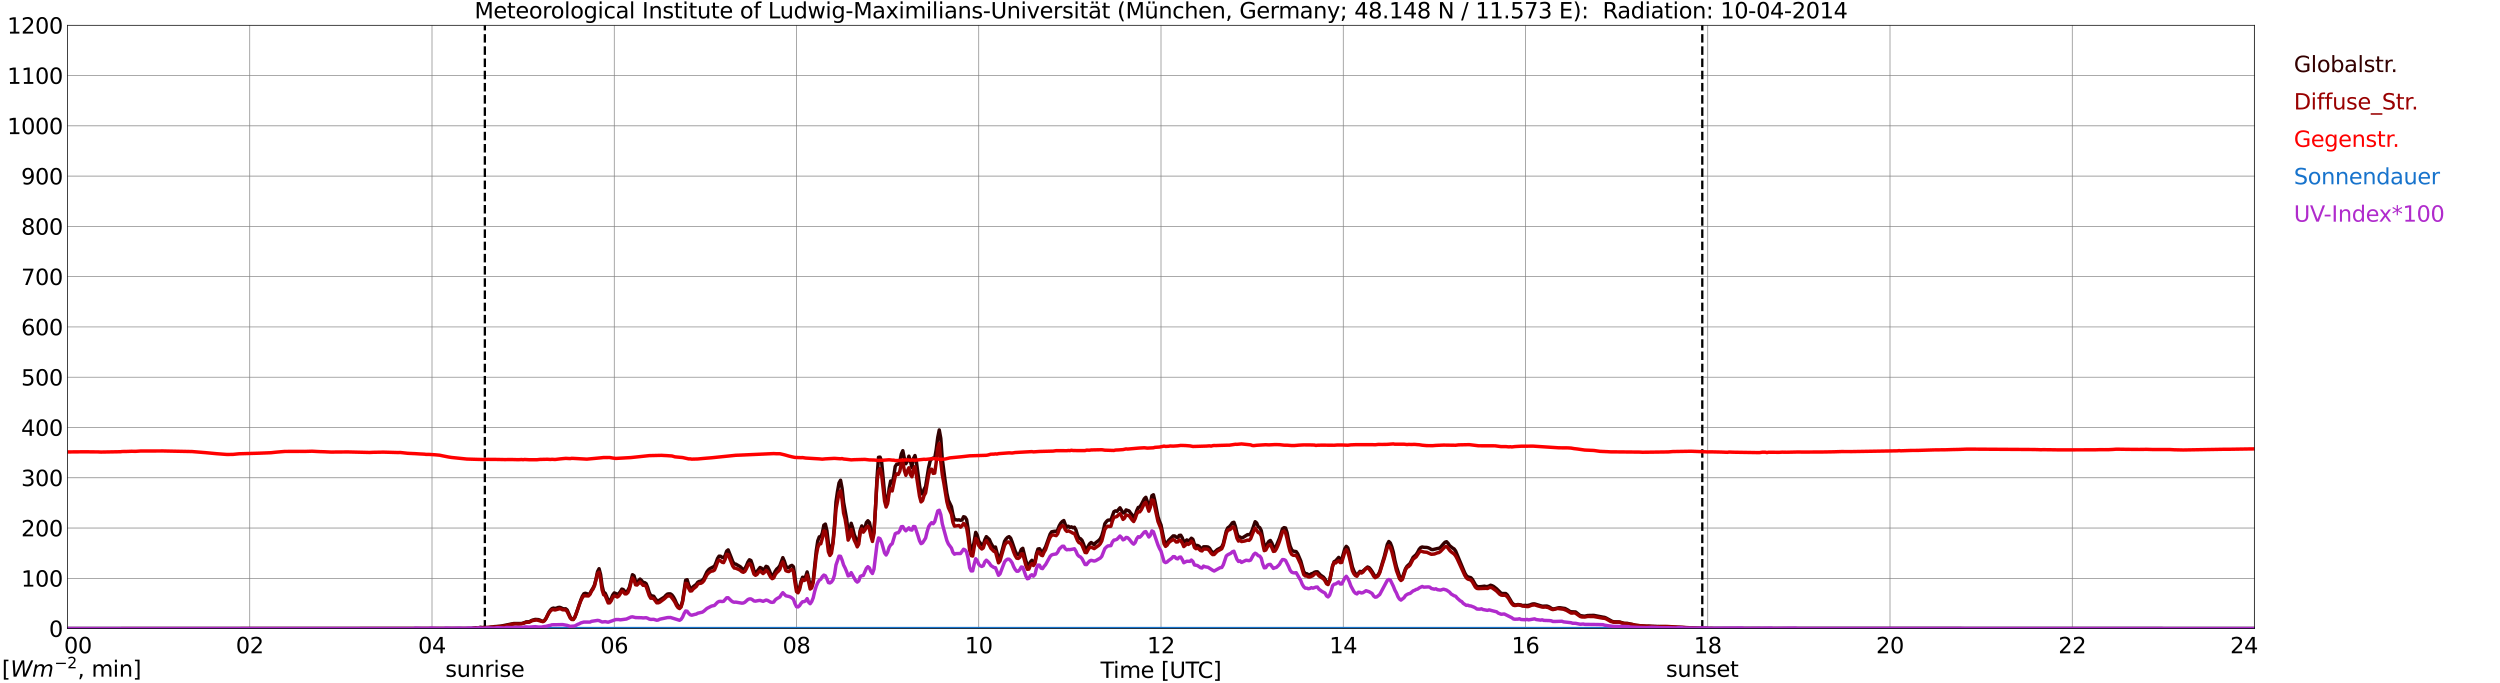 <?xml version="1.0" encoding="utf-8" standalone="no"?>
<!DOCTYPE svg PUBLIC "-//W3C//DTD SVG 1.1//EN"
  "http://www.w3.org/Graphics/SVG/1.1/DTD/svg11.dtd">
<svg xmlns:xlink="http://www.w3.org/1999/xlink" width="1085.4pt" height="296.64pt" viewBox="0 0 1085.4 296.64" xmlns="http://www.w3.org/2000/svg" version="1.1">
 <defs>
  <style type="text/css">*{stroke-linejoin: round; stroke-linecap: butt}</style>
 </defs>
 <g id="figure_1">
  <g id="patch_1">
   <path d="M 0 296.64 
L 1085.4 296.64 
L 1085.4 0 
L 0 0 
z
" style="fill: #ffffff"/>
  </g>
  <g id="axes_1">
   <g id="patch_2">
    <path d="M 29.306 272.909 
L 978.814 272.909 
L 978.814 10.976 
L 29.306 10.976 
z
" style="fill: #ffffff"/>
   </g>
   <g id="patch_3">
    <path d="M 978.814 272.909 
L 978.814 272.909 
L 978.814 10.976 
L 978.814 10.976 
z
" clip-path="url(#p9fba16fe31)" style="fill: #d3d3d3; opacity: 0.25; stroke: #d3d3d3; stroke-linejoin: miter"/>
   </g>
   <g id="matplotlib.axis_1">
    <g id="xtick_1">
     <g id="line2d_1">
      <path d="M 29.306 272.909 
L 29.306 10.976 
" clip-path="url(#p9fba16fe31)" style="fill: none; stroke: #808080; stroke-width: 0.3; stroke-linecap: square"/>
     </g>
     <g id="line2d_2"/>
     <g id="text_1">
      <!--    00 -->
      <g transform="translate(18.733 283.627) scale(0.095 -0.095)">
       <defs>
        <path id="DejaVuSans-20" transform="scale(0.016)"/>
        <path id="DejaVuSans-30" d="M 2034 4250 
Q 1547 4250 1301 3770 
Q 1056 3291 1056 2328 
Q 1056 1369 1301 889 
Q 1547 409 2034 409 
Q 2525 409 2770 889 
Q 3016 1369 3016 2328 
Q 3016 3291 2770 3770 
Q 2525 4250 2034 4250 
z
M 2034 4750 
Q 2819 4750 3233 4129 
Q 3647 3509 3647 2328 
Q 3647 1150 3233 529 
Q 2819 -91 2034 -91 
Q 1250 -91 836 529 
Q 422 1150 422 2328 
Q 422 3509 836 4129 
Q 1250 4750 2034 4750 
z
" transform="scale(0.016)"/>
       </defs>
       <use xlink:href="#DejaVuSans-20"/>
       <use xlink:href="#DejaVuSans-20" transform="translate(31.787 0)"/>
       <use xlink:href="#DejaVuSans-20" transform="translate(63.574 0)"/>
       <use xlink:href="#DejaVuSans-30" transform="translate(95.361 0)"/>
       <use xlink:href="#DejaVuSans-30" transform="translate(158.984 0)"/>
      </g>
     </g>
    </g>
    <g id="xtick_2">
     <g id="line2d_3">
      <path d="M 108.431 272.909 
L 108.431 10.976 
" clip-path="url(#p9fba16fe31)" style="fill: none; stroke: #808080; stroke-width: 0.3; stroke-linecap: square"/>
     </g>
     <g id="line2d_4"/>
     <g id="text_2">
      <!-- 02 -->
      <g transform="translate(102.387 283.627) scale(0.095 -0.095)">
       <defs>
        <path id="DejaVuSans-32" d="M 1228 531 
L 3431 531 
L 3431 0 
L 469 0 
L 469 531 
Q 828 903 1448 1529 
Q 2069 2156 2228 2338 
Q 2531 2678 2651 2914 
Q 2772 3150 2772 3378 
Q 2772 3750 2511 3984 
Q 2250 4219 1831 4219 
Q 1534 4219 1204 4116 
Q 875 4013 500 3803 
L 500 4441 
Q 881 4594 1212 4672 
Q 1544 4750 1819 4750 
Q 2544 4750 2975 4387 
Q 3406 4025 3406 3419 
Q 3406 3131 3298 2873 
Q 3191 2616 2906 2266 
Q 2828 2175 2409 1742 
Q 1991 1309 1228 531 
z
" transform="scale(0.016)"/>
       </defs>
       <use xlink:href="#DejaVuSans-30"/>
       <use xlink:href="#DejaVuSans-32" transform="translate(63.623 0)"/>
      </g>
     </g>
    </g>
    <g id="xtick_3">
     <g id="line2d_5">
      <path d="M 187.557 272.909 
L 187.557 10.976 
" clip-path="url(#p9fba16fe31)" style="fill: none; stroke: #808080; stroke-width: 0.3; stroke-linecap: square"/>
     </g>
     <g id="line2d_6"/>
     <g id="text_3">
      <!-- 04 -->
      <g transform="translate(181.513 283.627) scale(0.095 -0.095)">
       <defs>
        <path id="DejaVuSans-34" d="M 2419 4116 
L 825 1625 
L 2419 1625 
L 2419 4116 
z
M 2253 4666 
L 3047 4666 
L 3047 1625 
L 3713 1625 
L 3713 1100 
L 3047 1100 
L 3047 0 
L 2419 0 
L 2419 1100 
L 313 1100 
L 313 1709 
L 2253 4666 
z
" transform="scale(0.016)"/>
       </defs>
       <use xlink:href="#DejaVuSans-30"/>
       <use xlink:href="#DejaVuSans-34" transform="translate(63.623 0)"/>
      </g>
     </g>
    </g>
    <g id="xtick_4">
     <g id="line2d_7">
      <path d="M 266.683 272.909 
L 266.683 10.976 
" clip-path="url(#p9fba16fe31)" style="fill: none; stroke: #808080; stroke-width: 0.3; stroke-linecap: square"/>
     </g>
     <g id="line2d_8"/>
     <g id="text_4">
      <!-- 06 -->
      <g transform="translate(260.638 283.627) scale(0.095 -0.095)">
       <defs>
        <path id="DejaVuSans-36" d="M 2113 2584 
Q 1688 2584 1439 2293 
Q 1191 2003 1191 1497 
Q 1191 994 1439 701 
Q 1688 409 2113 409 
Q 2538 409 2786 701 
Q 3034 994 3034 1497 
Q 3034 2003 2786 2293 
Q 2538 2584 2113 2584 
z
M 3366 4563 
L 3366 3988 
Q 3128 4100 2886 4159 
Q 2644 4219 2406 4219 
Q 1781 4219 1451 3797 
Q 1122 3375 1075 2522 
Q 1259 2794 1537 2939 
Q 1816 3084 2150 3084 
Q 2853 3084 3261 2657 
Q 3669 2231 3669 1497 
Q 3669 778 3244 343 
Q 2819 -91 2113 -91 
Q 1303 -91 875 529 
Q 447 1150 447 2328 
Q 447 3434 972 4092 
Q 1497 4750 2381 4750 
Q 2619 4750 2861 4703 
Q 3103 4656 3366 4563 
z
" transform="scale(0.016)"/>
       </defs>
       <use xlink:href="#DejaVuSans-30"/>
       <use xlink:href="#DejaVuSans-36" transform="translate(63.623 0)"/>
      </g>
     </g>
    </g>
    <g id="xtick_5">
     <g id="line2d_9">
      <path d="M 345.808 272.909 
L 345.808 10.976 
" clip-path="url(#p9fba16fe31)" style="fill: none; stroke: #808080; stroke-width: 0.3; stroke-linecap: square"/>
     </g>
     <g id="line2d_10"/>
     <g id="text_5">
      <!-- 08 -->
      <g transform="translate(339.764 283.627) scale(0.095 -0.095)">
       <defs>
        <path id="DejaVuSans-38" d="M 2034 2216 
Q 1584 2216 1326 1975 
Q 1069 1734 1069 1313 
Q 1069 891 1326 650 
Q 1584 409 2034 409 
Q 2484 409 2743 651 
Q 3003 894 3003 1313 
Q 3003 1734 2745 1975 
Q 2488 2216 2034 2216 
z
M 1403 2484 
Q 997 2584 770 2862 
Q 544 3141 544 3541 
Q 544 4100 942 4425 
Q 1341 4750 2034 4750 
Q 2731 4750 3128 4425 
Q 3525 4100 3525 3541 
Q 3525 3141 3298 2862 
Q 3072 2584 2669 2484 
Q 3125 2378 3379 2068 
Q 3634 1759 3634 1313 
Q 3634 634 3220 271 
Q 2806 -91 2034 -91 
Q 1263 -91 848 271 
Q 434 634 434 1313 
Q 434 1759 690 2068 
Q 947 2378 1403 2484 
z
M 1172 3481 
Q 1172 3119 1398 2916 
Q 1625 2713 2034 2713 
Q 2441 2713 2670 2916 
Q 2900 3119 2900 3481 
Q 2900 3844 2670 4047 
Q 2441 4250 2034 4250 
Q 1625 4250 1398 4047 
Q 1172 3844 1172 3481 
z
" transform="scale(0.016)"/>
       </defs>
       <use xlink:href="#DejaVuSans-30"/>
       <use xlink:href="#DejaVuSans-38" transform="translate(63.623 0)"/>
      </g>
     </g>
    </g>
    <g id="xtick_6">
     <g id="line2d_11">
      <path d="M 424.934 272.909 
L 424.934 10.976 
" clip-path="url(#p9fba16fe31)" style="fill: none; stroke: #808080; stroke-width: 0.3; stroke-linecap: square"/>
     </g>
     <g id="line2d_12"/>
     <g id="text_6">
      <!-- 10 -->
      <g transform="translate(418.89 283.627) scale(0.095 -0.095)">
       <defs>
        <path id="DejaVuSans-31" d="M 794 531 
L 1825 531 
L 1825 4091 
L 703 3866 
L 703 4441 
L 1819 4666 
L 2450 4666 
L 2450 531 
L 3481 531 
L 3481 0 
L 794 0 
L 794 531 
z
" transform="scale(0.016)"/>
       </defs>
       <use xlink:href="#DejaVuSans-31"/>
       <use xlink:href="#DejaVuSans-30" transform="translate(63.623 0)"/>
      </g>
     </g>
    </g>
    <g id="xtick_7">
     <g id="line2d_13">
      <path d="M 504.06 272.909 
L 504.06 10.976 
" clip-path="url(#p9fba16fe31)" style="fill: none; stroke: #808080; stroke-width: 0.3; stroke-linecap: square"/>
     </g>
     <g id="line2d_14"/>
     <g id="text_7">
      <!-- 12 -->
      <g transform="translate(498.015 283.627) scale(0.095 -0.095)">
       <use xlink:href="#DejaVuSans-31"/>
       <use xlink:href="#DejaVuSans-32" transform="translate(63.623 0)"/>
      </g>
     </g>
    </g>
    <g id="xtick_8">
     <g id="line2d_15">
      <path d="M 583.185 272.909 
L 583.185 10.976 
" clip-path="url(#p9fba16fe31)" style="fill: none; stroke: #808080; stroke-width: 0.3; stroke-linecap: square"/>
     </g>
     <g id="line2d_16"/>
     <g id="text_8">
      <!-- 14 -->
      <g transform="translate(577.141 283.627) scale(0.095 -0.095)">
       <use xlink:href="#DejaVuSans-31"/>
       <use xlink:href="#DejaVuSans-34" transform="translate(63.623 0)"/>
      </g>
     </g>
    </g>
    <g id="xtick_9">
     <g id="line2d_17">
      <path d="M 662.311 272.909 
L 662.311 10.976 
" clip-path="url(#p9fba16fe31)" style="fill: none; stroke: #808080; stroke-width: 0.3; stroke-linecap: square"/>
     </g>
     <g id="line2d_18"/>
     <g id="text_9">
      <!-- 16 -->
      <g transform="translate(656.267 283.627) scale(0.095 -0.095)">
       <use xlink:href="#DejaVuSans-31"/>
       <use xlink:href="#DejaVuSans-36" transform="translate(63.623 0)"/>
      </g>
     </g>
    </g>
    <g id="xtick_10">
     <g id="line2d_19">
      <path d="M 741.437 272.909 
L 741.437 10.976 
" clip-path="url(#p9fba16fe31)" style="fill: none; stroke: #808080; stroke-width: 0.3; stroke-linecap: square"/>
     </g>
     <g id="line2d_20"/>
     <g id="text_10">
      <!-- 18 -->
      <g transform="translate(735.392 283.627) scale(0.095 -0.095)">
       <use xlink:href="#DejaVuSans-31"/>
       <use xlink:href="#DejaVuSans-38" transform="translate(63.623 0)"/>
      </g>
     </g>
    </g>
    <g id="xtick_11">
     <g id="line2d_21">
      <path d="M 820.562 272.909 
L 820.562 10.976 
" clip-path="url(#p9fba16fe31)" style="fill: none; stroke: #808080; stroke-width: 0.3; stroke-linecap: square"/>
     </g>
     <g id="line2d_22"/>
     <g id="text_11">
      <!-- 20 -->
      <g transform="translate(814.518 283.627) scale(0.095 -0.095)">
       <use xlink:href="#DejaVuSans-32"/>
       <use xlink:href="#DejaVuSans-30" transform="translate(63.623 0)"/>
      </g>
     </g>
    </g>
    <g id="xtick_12">
     <g id="line2d_23">
      <path d="M 899.688 272.909 
L 899.688 10.976 
" clip-path="url(#p9fba16fe31)" style="fill: none; stroke: #808080; stroke-width: 0.3; stroke-linecap: square"/>
     </g>
     <g id="line2d_24"/>
     <g id="text_12">
      <!-- 22 -->
      <g transform="translate(893.644 283.627) scale(0.095 -0.095)">
       <use xlink:href="#DejaVuSans-32"/>
       <use xlink:href="#DejaVuSans-32" transform="translate(63.623 0)"/>
      </g>
     </g>
    </g>
    <g id="xtick_13">
     <g id="line2d_25">
      <path d="M 978.814 272.909 
L 978.814 10.976 
" clip-path="url(#p9fba16fe31)" style="fill: none; stroke: #808080; stroke-width: 0.3; stroke-linecap: square"/>
     </g>
     <g id="line2d_26"/>
     <g id="text_13">
      <!-- 24    -->
      <g transform="translate(968.241 283.627) scale(0.095 -0.095)">
       <use xlink:href="#DejaVuSans-32"/>
       <use xlink:href="#DejaVuSans-34" transform="translate(63.623 0)"/>
       <use xlink:href="#DejaVuSans-20" transform="translate(127.246 0)"/>
       <use xlink:href="#DejaVuSans-20" transform="translate(159.033 0)"/>
       <use xlink:href="#DejaVuSans-20" transform="translate(190.82 0)"/>
      </g>
     </g>
    </g>
    <g id="text_14">
     <!-- Time [UTC] -->
     <g transform="translate(477.806 294.322) scale(0.095 -0.095)">
      <defs>
       <path id="DejaVuSans-54" d="M -19 4666 
L 3928 4666 
L 3928 4134 
L 2272 4134 
L 2272 0 
L 1638 0 
L 1638 4134 
L -19 4134 
L -19 4666 
z
" transform="scale(0.016)"/>
       <path id="DejaVuSans-69" d="M 603 3500 
L 1178 3500 
L 1178 0 
L 603 0 
L 603 3500 
z
M 603 4863 
L 1178 4863 
L 1178 4134 
L 603 4134 
L 603 4863 
z
" transform="scale(0.016)"/>
       <path id="DejaVuSans-6d" d="M 3328 2828 
Q 3544 3216 3844 3400 
Q 4144 3584 4550 3584 
Q 5097 3584 5394 3201 
Q 5691 2819 5691 2113 
L 5691 0 
L 5113 0 
L 5113 2094 
Q 5113 2597 4934 2840 
Q 4756 3084 4391 3084 
Q 3944 3084 3684 2787 
Q 3425 2491 3425 1978 
L 3425 0 
L 2847 0 
L 2847 2094 
Q 2847 2600 2669 2842 
Q 2491 3084 2119 3084 
Q 1678 3084 1418 2786 
Q 1159 2488 1159 1978 
L 1159 0 
L 581 0 
L 581 3500 
L 1159 3500 
L 1159 2956 
Q 1356 3278 1631 3431 
Q 1906 3584 2284 3584 
Q 2666 3584 2933 3390 
Q 3200 3197 3328 2828 
z
" transform="scale(0.016)"/>
       <path id="DejaVuSans-65" d="M 3597 1894 
L 3597 1613 
L 953 1613 
Q 991 1019 1311 708 
Q 1631 397 2203 397 
Q 2534 397 2845 478 
Q 3156 559 3463 722 
L 3463 178 
Q 3153 47 2828 -22 
Q 2503 -91 2169 -91 
Q 1331 -91 842 396 
Q 353 884 353 1716 
Q 353 2575 817 3079 
Q 1281 3584 2069 3584 
Q 2775 3584 3186 3129 
Q 3597 2675 3597 1894 
z
M 3022 2063 
Q 3016 2534 2758 2815 
Q 2500 3097 2075 3097 
Q 1594 3097 1305 2825 
Q 1016 2553 972 2059 
L 3022 2063 
z
" transform="scale(0.016)"/>
       <path id="DejaVuSans-5b" d="M 550 4863 
L 1875 4863 
L 1875 4416 
L 1125 4416 
L 1125 -397 
L 1875 -397 
L 1875 -844 
L 550 -844 
L 550 4863 
z
" transform="scale(0.016)"/>
       <path id="DejaVuSans-55" d="M 556 4666 
L 1191 4666 
L 1191 1831 
Q 1191 1081 1462 751 
Q 1734 422 2344 422 
Q 2950 422 3222 751 
Q 3494 1081 3494 1831 
L 3494 4666 
L 4128 4666 
L 4128 1753 
Q 4128 841 3676 375 
Q 3225 -91 2344 -91 
Q 1459 -91 1007 375 
Q 556 841 556 1753 
L 556 4666 
z
" transform="scale(0.016)"/>
       <path id="DejaVuSans-43" d="M 4122 4306 
L 4122 3641 
Q 3803 3938 3442 4084 
Q 3081 4231 2675 4231 
Q 1875 4231 1450 3742 
Q 1025 3253 1025 2328 
Q 1025 1406 1450 917 
Q 1875 428 2675 428 
Q 3081 428 3442 575 
Q 3803 722 4122 1019 
L 4122 359 
Q 3791 134 3420 21 
Q 3050 -91 2638 -91 
Q 1578 -91 968 557 
Q 359 1206 359 2328 
Q 359 3453 968 4101 
Q 1578 4750 2638 4750 
Q 3056 4750 3426 4639 
Q 3797 4528 4122 4306 
z
" transform="scale(0.016)"/>
       <path id="DejaVuSans-5d" d="M 1947 4863 
L 1947 -844 
L 622 -844 
L 622 -397 
L 1369 -397 
L 1369 4416 
L 622 4416 
L 622 4863 
L 1947 4863 
z
" transform="scale(0.016)"/>
      </defs>
      <use xlink:href="#DejaVuSans-54"/>
      <use xlink:href="#DejaVuSans-69" transform="translate(57.959 0)"/>
      <use xlink:href="#DejaVuSans-6d" transform="translate(85.742 0)"/>
      <use xlink:href="#DejaVuSans-65" transform="translate(183.154 0)"/>
      <use xlink:href="#DejaVuSans-20" transform="translate(244.678 0)"/>
      <use xlink:href="#DejaVuSans-5b" transform="translate(276.465 0)"/>
      <use xlink:href="#DejaVuSans-55" transform="translate(315.479 0)"/>
      <use xlink:href="#DejaVuSans-54" transform="translate(388.672 0)"/>
      <use xlink:href="#DejaVuSans-43" transform="translate(443.881 0)"/>
      <use xlink:href="#DejaVuSans-5d" transform="translate(513.705 0)"/>
     </g>
    </g>
   </g>
   <g id="matplotlib.axis_2">
    <g id="ytick_1">
     <g id="line2d_27">
      <path d="M 29.306 272.909 
L 978.814 272.909 
" clip-path="url(#p9fba16fe31)" style="fill: none; stroke: #808080; stroke-width: 0.3; stroke-linecap: square"/>
     </g>
     <g id="line2d_28"/>
     <g id="text_15">
      <!-- 0 -->
      <g transform="translate(21.261 276.518) scale(0.095 -0.095)">
       <use xlink:href="#DejaVuSans-30"/>
      </g>
     </g>
    </g>
    <g id="ytick_2">
     <g id="line2d_29">
      <path d="M 29.306 251.081 
L 978.814 251.081 
" clip-path="url(#p9fba16fe31)" style="fill: none; stroke: #808080; stroke-width: 0.3; stroke-linecap: square"/>
     </g>
     <g id="line2d_30"/>
     <g id="text_16">
      <!-- 100 -->
      <g transform="translate(9.173 254.69) scale(0.095 -0.095)">
       <use xlink:href="#DejaVuSans-31"/>
       <use xlink:href="#DejaVuSans-30" transform="translate(63.623 0)"/>
       <use xlink:href="#DejaVuSans-30" transform="translate(127.246 0)"/>
      </g>
     </g>
    </g>
    <g id="ytick_3">
     <g id="line2d_31">
      <path d="M 29.306 229.253 
L 978.814 229.253 
" clip-path="url(#p9fba16fe31)" style="fill: none; stroke: #808080; stroke-width: 0.3; stroke-linecap: square"/>
     </g>
     <g id="line2d_32"/>
     <g id="text_17">
      <!-- 200 -->
      <g transform="translate(9.173 232.863) scale(0.095 -0.095)">
       <use xlink:href="#DejaVuSans-32"/>
       <use xlink:href="#DejaVuSans-30" transform="translate(63.623 0)"/>
       <use xlink:href="#DejaVuSans-30" transform="translate(127.246 0)"/>
      </g>
     </g>
    </g>
    <g id="ytick_4">
     <g id="line2d_33">
      <path d="M 29.306 207.426 
L 978.814 207.426 
" clip-path="url(#p9fba16fe31)" style="fill: none; stroke: #808080; stroke-width: 0.3; stroke-linecap: square"/>
     </g>
     <g id="line2d_34"/>
     <g id="text_18">
      <!-- 300 -->
      <g transform="translate(9.173 211.035) scale(0.095 -0.095)">
       <defs>
        <path id="DejaVuSans-33" d="M 2597 2516 
Q 3050 2419 3304 2112 
Q 3559 1806 3559 1356 
Q 3559 666 3084 287 
Q 2609 -91 1734 -91 
Q 1441 -91 1130 -33 
Q 819 25 488 141 
L 488 750 
Q 750 597 1062 519 
Q 1375 441 1716 441 
Q 2309 441 2620 675 
Q 2931 909 2931 1356 
Q 2931 1769 2642 2001 
Q 2353 2234 1838 2234 
L 1294 2234 
L 1294 2753 
L 1863 2753 
Q 2328 2753 2575 2939 
Q 2822 3125 2822 3475 
Q 2822 3834 2567 4026 
Q 2313 4219 1838 4219 
Q 1578 4219 1281 4162 
Q 984 4106 628 3988 
L 628 4550 
Q 988 4650 1302 4700 
Q 1616 4750 1894 4750 
Q 2613 4750 3031 4423 
Q 3450 4097 3450 3541 
Q 3450 3153 3228 2886 
Q 3006 2619 2597 2516 
z
" transform="scale(0.016)"/>
       </defs>
       <use xlink:href="#DejaVuSans-33"/>
       <use xlink:href="#DejaVuSans-30" transform="translate(63.623 0)"/>
       <use xlink:href="#DejaVuSans-30" transform="translate(127.246 0)"/>
      </g>
     </g>
    </g>
    <g id="ytick_5">
     <g id="line2d_35">
      <path d="M 29.306 185.598 
L 978.814 185.598 
" clip-path="url(#p9fba16fe31)" style="fill: none; stroke: #808080; stroke-width: 0.3; stroke-linecap: square"/>
     </g>
     <g id="line2d_36"/>
     <g id="text_19">
      <!-- 400 -->
      <g transform="translate(9.173 189.207) scale(0.095 -0.095)">
       <use xlink:href="#DejaVuSans-34"/>
       <use xlink:href="#DejaVuSans-30" transform="translate(63.623 0)"/>
       <use xlink:href="#DejaVuSans-30" transform="translate(127.246 0)"/>
      </g>
     </g>
    </g>
    <g id="ytick_6">
     <g id="line2d_37">
      <path d="M 29.306 163.77 
L 978.814 163.77 
" clip-path="url(#p9fba16fe31)" style="fill: none; stroke: #808080; stroke-width: 0.3; stroke-linecap: square"/>
     </g>
     <g id="line2d_38"/>
     <g id="text_20">
      <!-- 500 -->
      <g transform="translate(9.173 167.379) scale(0.095 -0.095)">
       <defs>
        <path id="DejaVuSans-35" d="M 691 4666 
L 3169 4666 
L 3169 4134 
L 1269 4134 
L 1269 2991 
Q 1406 3038 1543 3061 
Q 1681 3084 1819 3084 
Q 2600 3084 3056 2656 
Q 3513 2228 3513 1497 
Q 3513 744 3044 326 
Q 2575 -91 1722 -91 
Q 1428 -91 1123 -41 
Q 819 9 494 109 
L 494 744 
Q 775 591 1075 516 
Q 1375 441 1709 441 
Q 2250 441 2565 725 
Q 2881 1009 2881 1497 
Q 2881 1984 2565 2268 
Q 2250 2553 1709 2553 
Q 1456 2553 1204 2497 
Q 953 2441 691 2322 
L 691 4666 
z
" transform="scale(0.016)"/>
       </defs>
       <use xlink:href="#DejaVuSans-35"/>
       <use xlink:href="#DejaVuSans-30" transform="translate(63.623 0)"/>
       <use xlink:href="#DejaVuSans-30" transform="translate(127.246 0)"/>
      </g>
     </g>
    </g>
    <g id="ytick_7">
     <g id="line2d_39">
      <path d="M 29.306 141.942 
L 978.814 141.942 
" clip-path="url(#p9fba16fe31)" style="fill: none; stroke: #808080; stroke-width: 0.3; stroke-linecap: square"/>
     </g>
     <g id="line2d_40"/>
     <g id="text_21">
      <!-- 600 -->
      <g transform="translate(9.173 145.551) scale(0.095 -0.095)">
       <use xlink:href="#DejaVuSans-36"/>
       <use xlink:href="#DejaVuSans-30" transform="translate(63.623 0)"/>
       <use xlink:href="#DejaVuSans-30" transform="translate(127.246 0)"/>
      </g>
     </g>
    </g>
    <g id="ytick_8">
     <g id="line2d_41">
      <path d="M 29.306 120.114 
L 978.814 120.114 
" clip-path="url(#p9fba16fe31)" style="fill: none; stroke: #808080; stroke-width: 0.3; stroke-linecap: square"/>
     </g>
     <g id="line2d_42"/>
     <g id="text_22">
      <!-- 700 -->
      <g transform="translate(9.173 123.724) scale(0.095 -0.095)">
       <defs>
        <path id="DejaVuSans-37" d="M 525 4666 
L 3525 4666 
L 3525 4397 
L 1831 0 
L 1172 0 
L 2766 4134 
L 525 4134 
L 525 4666 
z
" transform="scale(0.016)"/>
       </defs>
       <use xlink:href="#DejaVuSans-37"/>
       <use xlink:href="#DejaVuSans-30" transform="translate(63.623 0)"/>
       <use xlink:href="#DejaVuSans-30" transform="translate(127.246 0)"/>
      </g>
     </g>
    </g>
    <g id="ytick_9">
     <g id="line2d_43">
      <path d="M 29.306 98.287 
L 978.814 98.287 
" clip-path="url(#p9fba16fe31)" style="fill: none; stroke: #808080; stroke-width: 0.3; stroke-linecap: square"/>
     </g>
     <g id="line2d_44"/>
     <g id="text_23">
      <!-- 800 -->
      <g transform="translate(9.173 101.896) scale(0.095 -0.095)">
       <use xlink:href="#DejaVuSans-38"/>
       <use xlink:href="#DejaVuSans-30" transform="translate(63.623 0)"/>
       <use xlink:href="#DejaVuSans-30" transform="translate(127.246 0)"/>
      </g>
     </g>
    </g>
    <g id="ytick_10">
     <g id="line2d_45">
      <path d="M 29.306 76.459 
L 978.814 76.459 
" clip-path="url(#p9fba16fe31)" style="fill: none; stroke: #808080; stroke-width: 0.3; stroke-linecap: square"/>
     </g>
     <g id="line2d_46"/>
     <g id="text_24">
      <!-- 900 -->
      <g transform="translate(9.173 80.068) scale(0.095 -0.095)">
       <defs>
        <path id="DejaVuSans-39" d="M 703 97 
L 703 672 
Q 941 559 1184 500 
Q 1428 441 1663 441 
Q 2288 441 2617 861 
Q 2947 1281 2994 2138 
Q 2813 1869 2534 1725 
Q 2256 1581 1919 1581 
Q 1219 1581 811 2004 
Q 403 2428 403 3163 
Q 403 3881 828 4315 
Q 1253 4750 1959 4750 
Q 2769 4750 3195 4129 
Q 3622 3509 3622 2328 
Q 3622 1225 3098 567 
Q 2575 -91 1691 -91 
Q 1453 -91 1209 -44 
Q 966 3 703 97 
z
M 1959 2075 
Q 2384 2075 2632 2365 
Q 2881 2656 2881 3163 
Q 2881 3666 2632 3958 
Q 2384 4250 1959 4250 
Q 1534 4250 1286 3958 
Q 1038 3666 1038 3163 
Q 1038 2656 1286 2365 
Q 1534 2075 1959 2075 
z
" transform="scale(0.016)"/>
       </defs>
       <use xlink:href="#DejaVuSans-39"/>
       <use xlink:href="#DejaVuSans-30" transform="translate(63.623 0)"/>
       <use xlink:href="#DejaVuSans-30" transform="translate(127.246 0)"/>
      </g>
     </g>
    </g>
    <g id="ytick_11">
     <g id="line2d_47">
      <path d="M 29.306 54.631 
L 978.814 54.631 
" clip-path="url(#p9fba16fe31)" style="fill: none; stroke: #808080; stroke-width: 0.3; stroke-linecap: square"/>
     </g>
     <g id="line2d_48"/>
     <g id="text_25">
      <!-- 1000 -->
      <g transform="translate(3.128 58.24) scale(0.095 -0.095)">
       <use xlink:href="#DejaVuSans-31"/>
       <use xlink:href="#DejaVuSans-30" transform="translate(63.623 0)"/>
       <use xlink:href="#DejaVuSans-30" transform="translate(127.246 0)"/>
       <use xlink:href="#DejaVuSans-30" transform="translate(190.869 0)"/>
      </g>
     </g>
    </g>
    <g id="ytick_12">
     <g id="line2d_49">
      <path d="M 29.306 32.803 
L 978.814 32.803 
" clip-path="url(#p9fba16fe31)" style="fill: none; stroke: #808080; stroke-width: 0.3; stroke-linecap: square"/>
     </g>
     <g id="line2d_50"/>
     <g id="text_26">
      <!-- 1100 -->
      <g transform="translate(3.128 36.413) scale(0.095 -0.095)">
       <use xlink:href="#DejaVuSans-31"/>
       <use xlink:href="#DejaVuSans-31" transform="translate(63.623 0)"/>
       <use xlink:href="#DejaVuSans-30" transform="translate(127.246 0)"/>
       <use xlink:href="#DejaVuSans-30" transform="translate(190.869 0)"/>
      </g>
     </g>
    </g>
    <g id="ytick_13">
     <g id="line2d_51">
      <path d="M 29.306 10.976 
L 978.814 10.976 
" clip-path="url(#p9fba16fe31)" style="fill: none; stroke: #808080; stroke-width: 0.3; stroke-linecap: square"/>
     </g>
     <g id="line2d_52"/>
     <g id="text_27">
      <!-- 1200 -->
      <g transform="translate(3.128 14.585) scale(0.095 -0.095)">
       <use xlink:href="#DejaVuSans-31"/>
       <use xlink:href="#DejaVuSans-32" transform="translate(63.623 0)"/>
       <use xlink:href="#DejaVuSans-30" transform="translate(127.246 0)"/>
       <use xlink:href="#DejaVuSans-30" transform="translate(190.869 0)"/>
      </g>
     </g>
    </g>
   </g>
   <g id="line2d_53">
    <path d="M 210.504 272.909 
L 210.504 10.976 
" clip-path="url(#p9fba16fe31)" style="fill: none; stroke-dasharray: 3.7,1.6; stroke-dashoffset: 0; stroke: #000000"/>
   </g>
   <g id="line2d_54">
    <path d="M 739.063 272.909 
L 739.063 10.976 
" clip-path="url(#p9fba16fe31)" style="fill: none; stroke-dasharray: 3.7,1.6; stroke-dashoffset: 0; stroke: #000000"/>
   </g>
   <g id="line2d_55">
    <path d="M 29.306 272.909 
L 204.701 272.909 
L 205.36 272.712 
L 207.998 272.505 
L 208.657 272.326 
L 209.317 272.533 
L 209.976 272.415 
L 211.295 272.474 
L 211.954 272.474 
L 213.273 272.267 
L 213.932 272.239 
L 214.592 272.06 
L 217.229 271.883 
L 221.186 271.084 
L 223.164 270.698 
L 224.482 270.698 
L 226.461 270.698 
L 227.779 270.313 
L 228.439 269.988 
L 229.757 269.958 
L 231.076 269.277 
L 232.395 268.921 
L 233.714 269.01 
L 234.373 269.218 
L 235.033 269.574 
L 235.692 269.75 
L 236.351 269.425 
L 237.011 268.537 
L 238.329 265.782 
L 238.989 264.835 
L 239.648 264.213 
L 240.308 264.005 
L 240.967 264.182 
L 241.626 264.034 
L 242.286 263.767 
L 242.945 263.678 
L 243.604 263.885 
L 244.264 264.241 
L 244.923 264.361 
L 245.583 264.3 
L 246.242 264.835 
L 247.561 267.856 
L 248.22 268.744 
L 248.88 268.892 
L 249.539 268.063 
L 250.198 266.345 
L 252.176 260.48 
L 252.836 258.852 
L 253.495 257.784 
L 254.155 257.577 
L 255.473 257.992 
L 256.133 257.725 
L 256.792 256.363 
L 257.451 255.327 
L 258.111 253.934 
L 258.77 251.417 
L 259.43 248.189 
L 260.089 246.916 
L 260.748 249.433 
L 261.408 254.29 
L 262.067 257.103 
L 262.726 257.518 
L 263.386 258.941 
L 264.045 260.805 
L 264.705 260.805 
L 265.364 259.858 
L 266.023 258.319 
L 266.683 257.431 
L 267.342 257.666 
L 268.002 258.051 
L 268.661 257.697 
L 269.32 256.868 
L 269.98 255.772 
L 270.639 255.979 
L 271.298 256.868 
L 271.958 256.955 
L 272.617 256.333 
L 273.277 254.942 
L 274.595 249.523 
L 275.255 249.966 
L 275.914 252.306 
L 276.573 252.751 
L 277.892 251.417 
L 278.552 252.039 
L 279.211 252.899 
L 279.87 252.928 
L 280.53 253.401 
L 281.189 255.03 
L 281.849 257.193 
L 282.508 258.555 
L 283.827 258.88 
L 284.486 259.917 
L 285.145 260.687 
L 285.805 260.895 
L 288.442 259.236 
L 289.102 258.496 
L 289.761 257.933 
L 290.42 257.815 
L 291.08 257.843 
L 291.739 258.319 
L 292.399 259.208 
L 293.058 260.421 
L 293.717 261.962 
L 294.377 263.058 
L 295.036 263.767 
L 295.696 263.176 
L 296.355 260.805 
L 297.674 251.921 
L 298.333 251.683 
L 298.992 253.906 
L 299.652 255.327 
L 300.311 255.506 
L 300.971 254.704 
L 302.289 253.727 
L 302.949 252.779 
L 303.608 252.395 
L 304.267 252.306 
L 304.927 251.891 
L 305.586 251.151 
L 306.905 248.307 
L 307.564 247.449 
L 308.224 246.886 
L 310.202 245.821 
L 310.861 244.31 
L 311.521 242.472 
L 312.18 241.466 
L 312.839 241.496 
L 313.499 241.97 
L 314.158 242.177 
L 314.818 241.2 
L 315.477 239.274 
L 316.136 238.742 
L 317.455 242.057 
L 318.114 243.806 
L 318.774 244.812 
L 319.433 244.902 
L 321.411 246.056 
L 322.071 246.737 
L 322.73 247.211 
L 323.39 246.916 
L 324.049 245.642 
L 324.708 244.044 
L 325.368 243.035 
L 326.027 243.361 
L 326.686 245.257 
L 327.346 247.774 
L 328.005 248.514 
L 328.665 248.099 
L 329.983 246.382 
L 330.643 246.709 
L 331.302 247.479 
L 331.961 246.916 
L 332.621 245.879 
L 333.28 246.174 
L 333.94 247.508 
L 334.599 249.108 
L 335.258 249.789 
L 335.918 249.402 
L 336.577 248.012 
L 337.236 247.065 
L 337.896 246.502 
L 338.555 245.642 
L 339.874 242.119 
L 340.533 243.629 
L 341.193 245.731 
L 341.852 246.471 
L 342.512 246.443 
L 343.171 245.731 
L 343.83 245.465 
L 344.49 246.087 
L 345.808 255.237 
L 346.468 256.333 
L 347.127 255.237 
L 347.787 252.365 
L 348.446 250.618 
L 349.105 250.795 
L 349.765 250.38 
L 350.424 248.307 
L 351.083 251.002 
L 351.743 254.528 
L 352.402 254.261 
L 353.062 251.95 
L 354.38 239.185 
L 355.04 234.832 
L 355.699 233.084 
L 356.359 232.997 
L 357.018 231.425 
L 357.677 228.02 
L 358.337 227.546 
L 358.996 230.329 
L 359.655 235.928 
L 360.315 238.476 
L 360.974 238.534 
L 361.634 235.334 
L 362.293 227.931 
L 362.952 217.92 
L 363.612 213.33 
L 364.271 209.687 
L 364.93 208.502 
L 365.59 211.968 
L 366.249 218.069 
L 367.568 225.324 
L 368.227 230.657 
L 368.887 230.596 
L 369.546 227.191 
L 370.206 229.205 
L 370.865 232.047 
L 372.184 235.217 
L 372.843 234.802 
L 373.502 230.212 
L 374.162 228.345 
L 374.821 229.915 
L 375.481 229.382 
L 376.14 226.865 
L 376.799 226.095 
L 377.459 226.835 
L 378.777 233.084 
L 379.437 231.041 
L 380.096 220.823 
L 380.756 207.613 
L 381.415 198.55 
L 382.074 198.463 
L 382.734 200.181 
L 384.053 214.367 
L 384.712 218.099 
L 385.371 217.477 
L 386.031 212.057 
L 386.69 208.829 
L 387.349 209.717 
L 388.009 206.873 
L 388.668 202.519 
L 389.328 201.512 
L 389.987 201.543 
L 390.646 200.534 
L 391.306 197.16 
L 391.965 195.678 
L 392.624 199.024 
L 393.284 201.336 
L 393.943 200.24 
L 394.603 198.048 
L 395.262 200.15 
L 395.921 203.023 
L 396.581 199.085 
L 397.24 197.782 
L 397.899 200.713 
L 399.218 210.754 
L 399.878 214.336 
L 400.537 214.456 
L 401.196 212.442 
L 401.856 211.228 
L 403.175 202.964 
L 403.834 200.12 
L 404.493 199.172 
L 405.153 198.878 
L 405.812 198.965 
L 406.471 195.145 
L 407.131 189.933 
L 407.79 186.674 
L 408.45 190.317 
L 409.109 199.351 
L 410.428 209.451 
L 411.087 214.1 
L 411.746 217.18 
L 413.065 219.963 
L 413.725 223.371 
L 414.384 225.739 
L 415.043 225.652 
L 415.703 225.77 
L 416.362 225.68 
L 417.022 225.887 
L 417.681 225.77 
L 418.34 224.346 
L 419 224.554 
L 419.659 225.591 
L 420.318 229.679 
L 420.978 235.81 
L 421.637 238.77 
L 422.297 238.742 
L 423.615 231.13 
L 424.275 232.344 
L 424.934 234.92 
L 426.253 236.638 
L 426.912 236.52 
L 427.572 234.359 
L 428.231 232.997 
L 429.55 234.239 
L 430.209 235.78 
L 430.869 236.934 
L 431.528 237.794 
L 432.187 237.498 
L 433.506 242.444 
L 434.165 242.119 
L 434.825 239.955 
L 436.144 235.04 
L 436.803 233.972 
L 437.462 233.291 
L 438.122 232.997 
L 438.781 233.647 
L 439.44 235.365 
L 440.759 239.244 
L 441.419 240.578 
L 442.078 240.785 
L 442.737 240.193 
L 443.397 238.534 
L 444.056 238.061 
L 445.375 243.391 
L 446.034 245.198 
L 446.694 245.493 
L 447.353 243.983 
L 448.012 243.273 
L 448.672 244.397 
L 449.331 243.836 
L 449.991 240.429 
L 450.65 238.355 
L 451.309 238.238 
L 451.969 239.244 
L 452.628 239.779 
L 453.947 237.408 
L 455.925 231.899 
L 456.584 230.893 
L 457.903 230.626 
L 458.563 230.744 
L 459.222 230.004 
L 459.881 228.286 
L 460.541 227.162 
L 461.2 226.42 
L 461.859 226.005 
L 462.519 227.782 
L 463.178 228.908 
L 463.838 228.465 
L 464.497 228.967 
L 465.156 228.732 
L 465.816 229.146 
L 466.475 228.908 
L 467.134 230.094 
L 467.794 232.285 
L 468.453 233.647 
L 469.113 233.885 
L 469.772 234.595 
L 470.431 236.195 
L 471.091 238.209 
L 471.75 238.355 
L 473.069 236.105 
L 473.728 235.542 
L 474.388 235.957 
L 475.047 236.55 
L 475.706 235.631 
L 477.025 234.653 
L 477.685 233.944 
L 478.344 232.61 
L 479.003 230.36 
L 479.663 227.428 
L 480.322 226.479 
L 480.981 225.857 
L 481.641 225.77 
L 482.3 225.798 
L 483.619 222.155 
L 484.278 221.801 
L 484.938 222.009 
L 486.256 220.468 
L 487.575 222.659 
L 488.235 222.749 
L 488.894 221.387 
L 490.213 221.83 
L 490.872 222.808 
L 491.532 223.519 
L 492.191 224.733 
L 492.85 223.903 
L 493.51 221.74 
L 494.169 220.319 
L 494.828 220.142 
L 495.488 219.134 
L 496.807 216.558 
L 497.466 215.906 
L 498.785 219.61 
L 499.444 218.632 
L 500.103 215.225 
L 500.763 214.81 
L 501.422 217.595 
L 502.741 224.346 
L 503.4 226.333 
L 504.06 227.931 
L 505.379 234.505 
L 506.038 236.136 
L 506.697 235.721 
L 507.357 234.653 
L 509.335 232.669 
L 509.994 232.669 
L 510.654 233.202 
L 511.313 233.47 
L 511.972 232.462 
L 512.632 232.375 
L 513.291 233.499 
L 513.95 235.455 
L 515.269 234.418 
L 515.929 234.802 
L 516.588 234.477 
L 517.247 233.678 
L 517.907 234.151 
L 518.566 236.312 
L 519.226 236.845 
L 519.885 236.817 
L 520.544 237.142 
L 521.204 237.853 
L 521.863 238.327 
L 522.522 237.408 
L 523.841 237.408 
L 524.501 237.498 
L 525.16 238.061 
L 525.819 239.157 
L 526.479 239.838 
L 527.138 239.866 
L 528.457 238.652 
L 529.776 237.941 
L 530.435 237.467 
L 531.094 236.046 
L 532.413 230.537 
L 533.073 229.146 
L 533.732 228.701 
L 534.391 227.931 
L 535.051 226.955 
L 535.71 226.747 
L 536.369 228.553 
L 537.029 231.486 
L 537.688 233.174 
L 538.348 233.115 
L 539.007 233.588 
L 539.666 233.35 
L 541.644 232.106 
L 542.304 232.137 
L 542.963 231.691 
L 543.623 230.242 
L 544.941 226.51 
L 545.601 227.073 
L 546.26 228.67 
L 546.919 229.057 
L 547.579 230.36 
L 548.898 236.876 
L 549.557 237.142 
L 550.876 235.068 
L 551.535 234.653 
L 552.195 235.81 
L 552.854 237.467 
L 553.513 237.733 
L 554.173 236.876 
L 555.491 233.678 
L 556.81 229.561 
L 557.47 229.085 
L 558.129 229.234 
L 558.788 231.218 
L 559.448 234.505 
L 560.107 237.052 
L 560.766 238.652 
L 561.426 239.274 
L 562.745 239.482 
L 563.404 240.429 
L 564.723 243.509 
L 566.042 248.219 
L 566.701 249.018 
L 567.36 249.077 
L 568.02 249.492 
L 568.679 249.551 
L 569.338 249.108 
L 569.998 248.929 
L 570.657 248.455 
L 571.317 248.248 
L 571.976 248.248 
L 573.295 249.671 
L 574.613 250.588 
L 575.273 251.417 
L 575.932 252.631 
L 576.592 253.225 
L 577.251 252.098 
L 577.91 249.195 
L 578.57 245.7 
L 579.229 243.865 
L 579.889 243.509 
L 581.207 241.999 
L 581.867 242.8 
L 582.526 242.917 
L 583.845 238.268 
L 584.504 237.201 
L 585.164 237.853 
L 585.823 240.163 
L 587.142 246.146 
L 587.801 247.864 
L 588.46 249.077 
L 589.12 249.671 
L 590.439 248.071 
L 591.098 248.307 
L 591.757 247.923 
L 593.736 246.174 
L 594.395 246.443 
L 595.054 247.183 
L 595.714 248.16 
L 597.032 250.411 
L 597.692 250.173 
L 598.351 249.492 
L 599.011 248.278 
L 600.329 243.806 
L 600.989 241.645 
L 602.307 236.371 
L 602.967 235.099 
L 603.626 235.749 
L 604.286 237.439 
L 604.945 239.838 
L 605.604 243.302 
L 606.264 245.969 
L 607.582 250.086 
L 608.242 251.033 
L 608.901 250.677 
L 610.22 246.916 
L 610.879 245.849 
L 612.198 244.635 
L 613.517 241.97 
L 614.836 240.785 
L 615.495 239.748 
L 616.154 238.476 
L 616.814 237.733 
L 617.473 237.467 
L 618.133 237.615 
L 619.451 237.674 
L 620.111 237.823 
L 620.77 238.12 
L 621.429 238.563 
L 622.089 238.624 
L 624.067 238.148 
L 624.726 238.061 
L 625.386 237.646 
L 626.705 236.105 
L 627.364 235.424 
L 628.023 235.188 
L 628.683 235.869 
L 629.342 236.876 
L 630.661 237.941 
L 631.32 238.327 
L 631.98 239.244 
L 633.298 242.413 
L 635.936 248.752 
L 636.595 249.878 
L 637.255 250.47 
L 638.573 250.795 
L 639.233 251.507 
L 640.552 253.875 
L 641.211 254.587 
L 641.87 254.763 
L 643.189 254.676 
L 644.508 254.497 
L 645.167 254.676 
L 645.827 254.646 
L 646.486 254.438 
L 647.145 254.082 
L 647.805 254.29 
L 648.464 254.617 
L 649.783 255.652 
L 651.761 257.608 
L 652.42 257.697 
L 653.739 257.697 
L 654.399 258.289 
L 655.717 260.452 
L 656.377 261.635 
L 657.036 262.287 
L 657.695 262.643 
L 658.355 262.613 
L 659.014 262.464 
L 660.333 262.643 
L 660.992 262.91 
L 662.311 262.82 
L 662.97 262.938 
L 664.289 262.643 
L 664.949 262.346 
L 665.608 262.198 
L 666.267 262.198 
L 669.564 263.204 
L 671.542 263.117 
L 672.202 263.324 
L 672.861 263.649 
L 673.521 264.123 
L 674.18 264.389 
L 674.839 264.33 
L 676.817 263.857 
L 677.477 263.885 
L 678.796 264.093 
L 679.455 264.182 
L 680.774 264.894 
L 681.433 265.367 
L 682.092 265.603 
L 684.071 265.693 
L 685.389 266.729 
L 686.049 267.262 
L 687.368 267.469 
L 688.027 267.528 
L 689.346 267.234 
L 691.983 267.175 
L 695.939 267.943 
L 696.599 268.032 
L 697.258 268.299 
L 699.896 269.75 
L 700.555 269.958 
L 703.193 270.047 
L 705.171 270.639 
L 706.49 270.639 
L 709.127 271.202 
L 709.786 271.438 
L 712.424 271.706 
L 715.062 271.913 
L 715.721 271.824 
L 717.04 271.913 
L 723.633 272.09 
L 724.952 272.121 
L 726.93 272.357 
L 730.227 272.415 
L 734.184 272.682 
L 738.799 272.771 
L 740.118 272.771 
L 740.777 272.741 
L 741.437 272.861 
L 742.756 272.83 
L 978.154 272.909 
L 978.154 272.909 
" clip-path="url(#p9fba16fe31)" style="fill: none; stroke: #330000; stroke-width: 1.5; stroke-linecap: square"/>
   </g>
   <g id="line2d_56">
    <path d="M 29.306 272.909 
L 205.36 272.811 
L 206.679 272.601 
L 207.998 272.518 
L 209.976 272.477 
L 211.954 272.391 
L 213.273 272.265 
L 214.592 272.182 
L 218.548 271.846 
L 219.867 271.595 
L 222.504 270.964 
L 223.823 270.881 
L 225.142 270.964 
L 226.461 270.84 
L 227.12 270.713 
L 227.779 270.377 
L 228.439 270.209 
L 229.757 270.126 
L 231.076 269.453 
L 233.054 269.159 
L 235.692 269.914 
L 236.351 269.536 
L 237.011 268.613 
L 238.329 266.094 
L 238.989 265.256 
L 239.648 264.71 
L 240.308 264.669 
L 240.967 264.837 
L 242.945 264.291 
L 243.604 264.416 
L 244.264 264.752 
L 245.583 264.793 
L 246.242 265.507 
L 247.561 268.321 
L 248.22 268.949 
L 248.88 268.991 
L 249.539 268.026 
L 250.858 264.416 
L 251.517 262.401 
L 252.176 260.764 
L 252.836 259.463 
L 253.495 258.623 
L 255.473 258.749 
L 256.133 258.077 
L 256.792 256.693 
L 257.451 255.77 
L 258.111 254.342 
L 259.43 248.927 
L 260.089 248.422 
L 260.748 251.404 
L 261.408 256.106 
L 262.067 258.203 
L 262.726 258.54 
L 264.045 261.772 
L 264.705 261.729 
L 265.364 260.849 
L 266.023 259.38 
L 266.683 258.708 
L 267.342 258.876 
L 268.002 259.212 
L 268.661 258.749 
L 269.98 256.693 
L 270.639 256.944 
L 271.298 257.826 
L 271.958 257.826 
L 272.617 257.239 
L 273.277 255.685 
L 273.936 252.956 
L 274.595 250.9 
L 275.255 251.74 
L 275.914 253.879 
L 276.573 254.006 
L 277.892 252.664 
L 279.211 254.133 
L 279.87 254.047 
L 280.53 254.635 
L 281.849 258.54 
L 282.508 259.714 
L 283.167 259.714 
L 283.827 259.926 
L 285.145 261.729 
L 285.805 261.729 
L 286.464 261.436 
L 288.442 259.967 
L 289.761 258.749 
L 291.08 258.749 
L 292.399 260.471 
L 293.058 261.519 
L 293.717 262.905 
L 294.377 263.828 
L 295.036 264.206 
L 295.696 263.534 
L 296.355 261.268 
L 297.674 253.292 
L 298.333 253.419 
L 298.992 255.433 
L 299.652 256.608 
L 300.311 256.525 
L 300.971 255.685 
L 302.289 254.635 
L 302.949 253.628 
L 303.608 253.251 
L 304.267 253.251 
L 304.927 252.873 
L 305.586 252.159 
L 306.905 249.557 
L 307.564 248.844 
L 308.224 248.298 
L 308.883 247.962 
L 309.543 247.877 
L 310.202 247.499 
L 310.861 245.903 
L 311.521 244.015 
L 312.18 243.175 
L 312.839 243.47 
L 313.499 244.101 
L 314.158 244.266 
L 314.818 242.883 
L 315.477 240.658 
L 316.136 240.783 
L 318.114 245.738 
L 318.774 246.617 
L 319.433 246.702 
L 320.752 247.248 
L 321.411 247.626 
L 322.071 248.213 
L 322.73 248.466 
L 323.39 248.086 
L 324.049 246.912 
L 324.708 245.443 
L 325.368 244.688 
L 326.027 245.233 
L 327.346 249.263 
L 328.005 249.767 
L 328.665 249.389 
L 329.324 248.422 
L 329.983 247.877 
L 331.302 249.012 
L 331.961 248.422 
L 332.621 247.626 
L 333.28 248.13 
L 334.599 250.605 
L 335.258 251.236 
L 335.918 250.9 
L 336.577 249.472 
L 337.236 248.59 
L 337.896 248.045 
L 338.555 247.248 
L 339.215 245.148 
L 339.874 243.932 
L 341.193 247.752 
L 341.852 248.045 
L 342.512 248.13 
L 343.171 247.499 
L 343.83 247.207 
L 344.49 248.213 
L 345.149 252.956 
L 345.808 256.861 
L 346.468 257.363 
L 347.127 256.021 
L 347.787 253.166 
L 348.446 251.572 
L 349.105 252.033 
L 349.765 251.697 
L 350.424 249.682 
L 351.743 255.726 
L 352.402 255.265 
L 353.062 252.956 
L 354.38 241.245 
L 355.04 237.762 
L 355.699 236.166 
L 356.359 236.081 
L 357.018 233.732 
L 357.677 230.541 
L 358.337 230.668 
L 358.996 234.151 
L 359.655 239.567 
L 360.315 241.16 
L 360.974 240.237 
L 361.634 236.081 
L 362.293 229.533 
L 362.952 221.138 
L 364.271 213.961 
L 364.93 213.12 
L 365.59 216.857 
L 366.249 222.775 
L 366.909 225.335 
L 367.568 229.491 
L 368.227 234.488 
L 368.887 233.187 
L 369.546 229.912 
L 370.865 234.488 
L 371.524 235.83 
L 372.184 237.426 
L 372.843 236.249 
L 373.502 230.668 
L 374.162 229.659 
L 374.821 231.045 
L 375.481 230.205 
L 376.14 228.904 
L 376.799 228.485 
L 377.459 229.701 
L 378.118 232.85 
L 378.777 235.075 
L 379.437 231.759 
L 380.756 209.218 
L 381.415 204.474 
L 382.074 203.424 
L 382.734 205.902 
L 384.053 217.613 
L 384.712 220.131 
L 385.371 218.619 
L 386.031 213.834 
L 386.69 212.156 
L 387.349 213.162 
L 388.668 206.782 
L 389.328 205.734 
L 389.987 205.985 
L 390.646 204.642 
L 391.306 201.325 
L 391.965 200.611 
L 392.624 204.221 
L 393.284 206.363 
L 393.943 204.474 
L 394.603 203.088 
L 395.262 205.985 
L 395.921 206.993 
L 396.581 203.676 
L 397.24 202.628 
L 397.899 206.657 
L 399.218 215.43 
L 399.878 217.907 
L 400.537 217.318 
L 401.196 215.135 
L 401.856 214.002 
L 403.175 206.236 
L 403.834 203.844 
L 404.493 203.719 
L 405.153 205.522 
L 405.812 205.398 
L 406.471 200.655 
L 407.131 194.525 
L 407.79 192.552 
L 408.45 200.445 
L 409.109 206.153 
L 409.768 209.722 
L 411.087 217.822 
L 411.746 220.382 
L 413.065 223.238 
L 413.725 226.763 
L 414.384 228.441 
L 416.362 228.149 
L 417.022 228.863 
L 417.681 228.275 
L 418.34 227.225 
L 419 227.854 
L 419.659 229.072 
L 420.318 233.187 
L 420.978 238.895 
L 421.637 241.204 
L 422.297 241.414 
L 423.615 233.774 
L 424.275 234.571 
L 424.934 236.838 
L 425.593 237.718 
L 426.253 238.349 
L 426.912 237.886 
L 427.572 235.703 
L 428.231 234.697 
L 429.55 236.712 
L 430.209 238.054 
L 431.528 239.399 
L 432.187 239.523 
L 433.506 244.352 
L 434.165 243.511 
L 436.144 236.712 
L 436.803 235.747 
L 437.462 235.284 
L 438.122 235.369 
L 438.781 236.208 
L 439.44 237.762 
L 440.1 239.691 
L 440.759 241.245 
L 441.419 242.337 
L 442.078 242.463 
L 442.737 241.959 
L 443.397 240.49 
L 444.056 240.49 
L 445.375 245.401 
L 446.034 247.163 
L 446.694 247.08 
L 447.353 245.443 
L 448.012 244.729 
L 448.672 245.526 
L 449.331 244.688 
L 449.991 241.245 
L 450.65 239.608 
L 451.309 239.735 
L 451.969 240.992 
L 452.628 241.245 
L 453.287 239.735 
L 453.947 238.644 
L 455.266 234.78 
L 455.925 233.27 
L 456.584 232.429 
L 457.244 232.22 
L 458.563 232.556 
L 459.222 231.715 
L 459.881 229.744 
L 460.541 228.736 
L 461.2 228.19 
L 461.859 228.4 
L 462.519 230.037 
L 463.178 230.709 
L 463.838 230.458 
L 465.156 231.087 
L 465.816 231.506 
L 466.475 231.506 
L 467.794 234.697 
L 468.453 235.62 
L 469.113 235.83 
L 469.772 236.712 
L 471.091 239.859 
L 471.75 239.945 
L 472.409 238.685 
L 473.069 237.718 
L 473.728 237.552 
L 475.047 238.181 
L 477.025 236.795 
L 477.685 236.081 
L 478.344 234.865 
L 479.663 229.869 
L 480.322 228.946 
L 480.981 228.441 
L 481.641 228.568 
L 482.3 228.485 
L 482.96 226.217 
L 483.619 224.538 
L 484.278 224.456 
L 484.938 224.244 
L 485.597 223.489 
L 486.256 223.028 
L 486.916 224.076 
L 487.575 225.503 
L 488.235 224.958 
L 488.894 223.574 
L 490.213 223.91 
L 491.532 225.756 
L 492.191 226.427 
L 492.85 225.126 
L 493.51 223.152 
L 494.169 222.188 
L 494.828 222.229 
L 495.488 221.347 
L 496.807 218.619 
L 497.466 218.117 
L 498.785 221.937 
L 499.444 220.214 
L 500.103 217.025 
L 500.763 217.276 
L 502.741 226.385 
L 504.06 229.659 
L 505.379 236.081 
L 506.038 237.216 
L 506.697 236.712 
L 507.357 235.662 
L 508.016 235.075 
L 509.335 234.234 
L 509.994 234.612 
L 510.654 235.326 
L 511.313 235.284 
L 511.972 234.402 
L 512.632 234.824 
L 513.291 235.747 
L 513.95 237.299 
L 514.61 236.753 
L 515.269 235.915 
L 515.929 236.376 
L 516.588 235.915 
L 517.247 234.907 
L 517.907 235.579 
L 518.566 237.677 
L 519.226 238.222 
L 519.885 237.93 
L 520.544 238.39 
L 521.204 239.021 
L 521.863 239.189 
L 522.522 238.39 
L 523.841 238.39 
L 524.501 238.517 
L 525.16 239.231 
L 525.819 240.196 
L 526.479 240.783 
L 527.138 240.741 
L 528.457 239.355 
L 530.435 238.264 
L 531.094 236.753 
L 532.413 231.423 
L 533.073 230.163 
L 533.732 230.037 
L 534.391 229.618 
L 535.051 228.821 
L 535.71 228.821 
L 536.369 230.96 
L 537.029 233.689 
L 537.688 234.907 
L 538.348 234.571 
L 539.007 235.116 
L 540.326 234.907 
L 541.644 234.488 
L 542.304 234.612 
L 542.963 233.942 
L 544.282 230.583 
L 544.941 229.282 
L 546.26 231.213 
L 546.919 231.423 
L 547.579 232.641 
L 548.238 236.208 
L 548.898 239.063 
L 549.557 238.809 
L 550.216 237.552 
L 550.876 236.627 
L 551.535 236.461 
L 552.195 237.803 
L 552.854 239.399 
L 553.513 239.272 
L 554.173 238.264 
L 554.832 236.795 
L 555.491 235.033 
L 556.81 230.877 
L 557.47 230.541 
L 558.129 231.296 
L 558.788 233.898 
L 559.448 236.963 
L 560.107 239.44 
L 560.766 240.658 
L 561.426 241.077 
L 562.745 241.16 
L 563.404 242.21 
L 564.723 245.065 
L 566.042 249.472 
L 566.701 250.06 
L 567.36 250.06 
L 568.02 250.481 
L 568.679 250.522 
L 569.998 249.935 
L 570.657 249.263 
L 571.317 248.927 
L 571.976 249.178 
L 572.635 250.018 
L 573.954 250.9 
L 574.613 251.319 
L 575.273 252.201 
L 575.932 253.46 
L 576.592 253.796 
L 577.251 252.201 
L 578.57 245.652 
L 579.229 244.266 
L 579.889 244.434 
L 580.548 243.806 
L 581.207 243.47 
L 581.867 244.266 
L 582.526 244.183 
L 583.845 239.691 
L 584.504 238.685 
L 585.164 239.65 
L 585.823 242.001 
L 587.142 247.752 
L 587.801 249.095 
L 588.46 249.891 
L 589.12 250.186 
L 589.779 249.178 
L 590.439 248.466 
L 591.098 248.8 
L 591.757 248.381 
L 593.076 246.744 
L 593.736 246.576 
L 594.395 247.039 
L 595.714 248.885 
L 596.373 250.103 
L 597.032 250.815 
L 597.692 250.481 
L 598.351 250.018 
L 599.011 248.717 
L 600.329 244.478 
L 600.989 242.463 
L 602.307 237.762 
L 602.967 236.921 
L 603.626 237.677 
L 604.286 239.567 
L 606.264 247.667 
L 607.582 251.236 
L 608.242 252.033 
L 608.901 251.529 
L 610.22 247.331 
L 610.879 246.325 
L 611.539 245.989 
L 612.198 245.316 
L 613.517 242.756 
L 614.836 241.75 
L 616.154 239.776 
L 616.814 239.231 
L 618.133 239.65 
L 619.451 239.776 
L 620.77 240.364 
L 621.429 240.658 
L 622.748 240.532 
L 624.067 240.027 
L 624.726 239.901 
L 625.386 239.44 
L 627.364 237.384 
L 628.023 237.258 
L 628.683 237.971 
L 629.342 238.895 
L 630.001 239.567 
L 631.32 240.532 
L 631.98 241.372 
L 632.639 242.588 
L 635.936 249.767 
L 636.595 250.858 
L 637.255 251.404 
L 638.573 251.823 
L 639.233 252.62 
L 640.552 254.929 
L 641.211 255.475 
L 641.87 255.56 
L 645.167 255.433 
L 645.827 255.516 
L 646.486 255.139 
L 647.145 255.014 
L 647.805 255.224 
L 649.123 256.147 
L 649.783 256.651 
L 651.102 257.994 
L 651.761 258.372 
L 652.42 258.454 
L 653.08 258.413 
L 653.739 258.54 
L 654.399 259.127 
L 655.058 260.009 
L 655.717 261.183 
L 656.377 262.108 
L 657.036 262.779 
L 657.695 262.905 
L 658.355 262.82 
L 659.014 262.61 
L 660.333 262.864 
L 660.992 263.115 
L 662.311 263.241 
L 662.97 263.366 
L 663.63 263.324 
L 664.949 262.779 
L 666.267 262.61 
L 667.586 263.032 
L 669.564 263.577 
L 670.224 263.619 
L 670.883 263.534 
L 672.202 263.787 
L 673.521 264.457 
L 674.18 264.669 
L 675.499 264.374 
L 676.158 264.165 
L 678.796 264.501 
L 680.114 265.003 
L 682.092 266.179 
L 682.752 266.179 
L 683.411 266.053 
L 684.071 266.262 
L 686.049 267.648 
L 686.708 267.858 
L 688.027 267.899 
L 689.346 267.648 
L 691.983 267.69 
L 695.939 268.404 
L 696.599 268.445 
L 697.258 268.657 
L 699.236 269.79 
L 700.555 270.126 
L 701.874 270.126 
L 702.533 270.082 
L 703.193 270.167 
L 704.511 270.628 
L 705.83 270.713 
L 706.49 270.754 
L 707.149 270.964 
L 708.468 271.091 
L 710.446 271.51 
L 713.083 271.763 
L 719.677 272.097 
L 721.655 272.014 
L 723.633 271.972 
L 736.821 272.728 
L 740.777 272.811 
L 742.096 272.854 
L 742.756 272.811 
L 744.074 272.896 
L 978.154 272.909 
L 978.154 272.909 
" clip-path="url(#p9fba16fe31)" style="fill: none; stroke: #990000; stroke-width: 1.5; stroke-linecap: square"/>
   </g>
   <g id="line2d_57">
    <path d="M 29.306 196.215 
L 36.559 196.149 
L 37.878 196.149 
L 39.856 196.189 
L 42.493 196.2 
L 43.812 196.265 
L 52.384 196.119 
L 53.043 196.027 
L 55.022 196.001 
L 57 195.929 
L 58.978 195.951 
L 60.956 195.815 
L 70.847 195.785 
L 72.825 195.831 
L 83.375 196.045 
L 89.309 196.531 
L 93.925 196.966 
L 97.222 197.217 
L 98.541 197.315 
L 101.178 197.278 
L 103.816 197.011 
L 112.388 196.763 
L 117.663 196.553 
L 119.641 196.339 
L 120.96 196.219 
L 123.597 195.997 
L 130.191 195.968 
L 132.169 195.992 
L 135.466 195.9 
L 138.763 196.075 
L 140.741 196.132 
L 144.038 196.285 
L 145.357 196.252 
L 149.313 196.224 
L 151.291 196.219 
L 156.566 196.344 
L 160.523 196.444 
L 161.841 196.374 
L 166.457 196.296 
L 173.051 196.485 
L 173.71 196.437 
L 177.007 196.806 
L 180.304 196.957 
L 182.282 197.081 
L 184.26 197.184 
L 184.92 197.276 
L 186.238 197.282 
L 188.876 197.444 
L 190.854 197.627 
L 192.173 197.909 
L 194.81 198.426 
L 196.129 198.625 
L 202.723 199.303 
L 207.339 199.441 
L 209.976 199.511 
L 211.954 199.434 
L 213.273 199.456 
L 215.251 199.461 
L 219.207 199.535 
L 221.845 199.5 
L 225.142 199.581 
L 226.461 199.5 
L 227.12 199.587 
L 227.779 199.487 
L 229.757 199.598 
L 233.054 199.607 
L 234.373 199.465 
L 237.67 199.393 
L 238.989 199.478 
L 239.648 199.406 
L 240.967 199.495 
L 242.945 199.255 
L 244.264 199.127 
L 245.583 199.007 
L 247.561 199.109 
L 248.22 198.991 
L 249.539 199.048 
L 254.814 199.338 
L 260.748 198.78 
L 262.067 198.638 
L 264.705 198.629 
L 266.023 198.862 
L 267.342 199.028 
L 273.936 198.657 
L 281.849 197.815 
L 287.124 197.693 
L 289.761 197.83 
L 291.739 197.968 
L 293.058 198.347 
L 296.355 198.651 
L 298.992 199.231 
L 299.652 199.218 
L 300.311 199.336 
L 302.949 199.266 
L 305.586 199.02 
L 308.883 198.751 
L 319.433 197.666 
L 321.411 197.59 
L 335.918 196.931 
L 337.236 197.005 
L 338.555 196.985 
L 340.533 197.446 
L 342.512 198.007 
L 343.83 198.328 
L 345.149 198.605 
L 347.787 198.701 
L 348.446 198.666 
L 349.765 198.869 
L 355.699 199.223 
L 357.018 199.351 
L 358.337 199.212 
L 362.293 199.002 
L 364.271 199.146 
L 364.93 199.183 
L 365.59 199.098 
L 366.249 199.284 
L 367.568 199.41 
L 369.546 199.653 
L 370.865 199.572 
L 372.184 199.539 
L 375.481 199.447 
L 377.459 199.677 
L 379.437 199.72 
L 381.415 199.908 
L 382.074 199.825 
L 383.393 199.808 
L 386.031 199.609 
L 387.349 199.768 
L 388.009 199.768 
L 388.668 199.952 
L 390.646 199.93 
L 391.306 199.738 
L 393.284 199.716 
L 393.943 199.672 
L 395.262 199.805 
L 395.921 199.69 
L 397.24 199.819 
L 401.196 199.391 
L 401.856 199.452 
L 403.834 199.244 
L 404.493 199.212 
L 405.153 199.065 
L 407.131 199.301 
L 408.45 199.447 
L 410.428 199.271 
L 412.406 198.788 
L 417.681 198.278 
L 420.978 197.904 
L 428.231 197.671 
L 428.89 197.557 
L 430.209 197.186 
L 431.528 197.162 
L 432.187 197.055 
L 432.847 197.145 
L 433.506 196.953 
L 438.122 196.614 
L 439.44 196.686 
L 440.759 196.466 
L 448.012 196.071 
L 448.672 196.193 
L 451.309 196.005 
L 457.244 195.846 
L 458.563 195.658 
L 463.178 195.678 
L 463.838 195.591 
L 464.497 195.656 
L 465.156 195.479 
L 465.816 195.595 
L 467.794 195.63 
L 471.091 195.625 
L 471.75 195.431 
L 473.069 195.46 
L 473.728 195.348 
L 477.685 195.263 
L 478.344 195.243 
L 479.663 195.446 
L 483.619 195.573 
L 484.278 195.401 
L 485.597 195.342 
L 487.575 195.195 
L 488.894 194.899 
L 489.553 194.975 
L 493.51 194.617 
L 494.828 194.51 
L 496.807 194.399 
L 498.125 194.554 
L 500.763 194.416 
L 501.422 194.226 
L 503.4 194.089 
L 504.719 193.827 
L 505.379 193.672 
L 506.038 193.827 
L 507.357 193.755 
L 508.016 193.63 
L 509.335 193.687 
L 511.313 193.561 
L 512.632 193.382 
L 514.61 193.436 
L 516.588 193.582 
L 517.907 193.84 
L 523.841 193.665 
L 525.16 193.558 
L 525.819 193.698 
L 526.479 193.486 
L 527.138 193.408 
L 527.797 193.449 
L 529.116 193.39 
L 533.073 193.272 
L 533.732 193.279 
L 536.369 192.882 
L 537.029 192.917 
L 539.007 192.735 
L 542.963 193.133 
L 543.623 193.406 
L 544.282 193.478 
L 545.601 193.323 
L 548.238 193.155 
L 549.557 193.087 
L 550.876 193.161 
L 553.513 193.017 
L 555.491 193.056 
L 557.47 193.275 
L 558.788 193.281 
L 560.766 193.436 
L 562.085 193.425 
L 564.063 193.257 
L 566.042 193.155 
L 568.679 193.176 
L 570.657 193.227 
L 571.317 193.399 
L 571.976 193.303 
L 573.954 193.255 
L 579.229 193.305 
L 580.548 193.205 
L 582.526 193.196 
L 585.164 193.292 
L 586.482 193.135 
L 588.46 193.061 
L 595.714 193.05 
L 597.032 193.104 
L 598.351 192.947 
L 600.329 192.958 
L 602.307 192.921 
L 604.945 192.725 
L 605.604 192.866 
L 609.561 192.849 
L 610.879 193.008 
L 611.539 192.938 
L 612.858 192.971 
L 614.176 192.932 
L 615.495 193.05 
L 616.154 193.082 
L 617.473 193.296 
L 619.451 193.471 
L 622.089 193.486 
L 623.408 193.375 
L 626.705 193.231 
L 631.98 193.31 
L 633.298 193.141 
L 637.914 193.05 
L 641.87 193.532 
L 649.123 193.563 
L 651.761 193.905 
L 653.739 193.884 
L 655.058 194.021 
L 655.717 193.956 
L 656.377 194.047 
L 657.695 193.881 
L 660.333 193.731 
L 662.311 193.72 
L 665.608 193.691 
L 667.586 193.822 
L 676.817 194.423 
L 680.774 194.46 
L 682.092 194.541 
L 683.411 194.77 
L 684.73 194.918 
L 688.027 195.39 
L 691.983 195.577 
L 694.621 195.953 
L 697.918 196.099 
L 699.236 196.173 
L 700.555 196.193 
L 701.874 196.193 
L 711.765 196.28 
L 713.083 196.35 
L 724.293 196.208 
L 726.271 196.047 
L 734.184 195.911 
L 739.459 196.114 
L 741.437 196.202 
L 742.756 196.171 
L 747.371 196.272 
L 750.009 196.381 
L 750.668 196.254 
L 752.646 196.333 
L 763.856 196.514 
L 765.174 196.317 
L 766.493 196.339 
L 767.153 196.505 
L 767.812 196.341 
L 772.428 196.387 
L 773.746 196.306 
L 775.725 196.344 
L 781 196.228 
L 782.318 196.274 
L 791.55 196.23 
L 796.165 196.156 
L 799.462 196.047 
L 804.078 196.058 
L 823.859 195.728 
L 824.519 195.634 
L 825.178 195.726 
L 829.794 195.564 
L 832.431 195.556 
L 839.684 195.329 
L 844.959 195.27 
L 847.597 195.187 
L 850.894 195.115 
L 853.531 195.006 
L 856.828 195.001 
L 883.204 195.165 
L 885.182 195.219 
L 885.841 195.261 
L 887.16 195.228 
L 890.457 195.265 
L 893.754 195.315 
L 909.579 195.289 
L 911.557 195.226 
L 913.535 195.239 
L 915.513 195.226 
L 917.491 195.121 
L 918.81 195.014 
L 923.426 195.082 
L 925.404 195.102 
L 926.723 195.102 
L 928.701 195.13 
L 931.998 195.084 
L 934.635 195.171 
L 941.888 195.158 
L 943.867 195.272 
L 947.823 195.363 
L 965.626 195.054 
L 968.264 195.047 
L 975.517 194.929 
L 978.154 194.894 
L 978.154 194.894 
" clip-path="url(#p9fba16fe31)" style="fill: none; stroke: #ff0000; stroke-width: 1.5; stroke-linecap: square"/>
   </g>
   <g id="line2d_58">
    <path d="M 29.306 272.909 
L 978.154 272.909 
L 978.154 272.909 
" clip-path="url(#p9fba16fe31)" style="fill: none; stroke: #1773cc; stroke-width: 1.5; stroke-linecap: square"/>
   </g>
   <g id="line2d_59">
    <path d="M 29.306 272.909 
L 179.645 272.909 
L 180.304 272.712 
L 181.623 272.778 
L 182.941 272.843 
L 186.238 272.843 
L 186.898 272.691 
L 188.876 272.8 
L 190.854 272.843 
L 192.832 272.843 
L 193.492 272.691 
L 194.81 272.756 
L 196.129 272.821 
L 198.107 272.756 
L 199.426 272.712 
L 200.745 272.821 
L 202.063 272.821 
L 203.382 272.669 
L 206.679 272.8 
L 207.339 272.647 
L 207.998 272.625 
L 209.317 272.756 
L 210.635 272.756 
L 211.295 272.603 
L 212.614 272.647 
L 213.932 272.712 
L 214.592 272.712 
L 215.91 272.516 
L 218.548 272.625 
L 219.207 272.603 
L 219.867 272.407 
L 223.164 272.516 
L 223.823 272.363 
L 227.12 272.429 
L 227.779 272.188 
L 228.439 272.167 
L 229.757 272.276 
L 232.395 272.079 
L 233.714 272.232 
L 235.033 272.254 
L 236.351 272.014 
L 237.011 271.948 
L 238.329 271.599 
L 238.989 271.49 
L 239.648 271.25 
L 241.626 271.228 
L 244.264 271.163 
L 246.242 271.512 
L 247.561 271.948 
L 249.539 271.774 
L 250.858 271.053 
L 251.517 270.813 
L 252.176 270.442 
L 253.495 270.071 
L 256.133 270.093 
L 256.792 269.766 
L 259.43 269.351 
L 260.089 269.438 
L 261.408 270.049 
L 262.726 269.897 
L 264.045 270.137 
L 265.364 269.678 
L 267.342 268.98 
L 268.661 268.98 
L 269.32 269.111 
L 271.958 268.762 
L 273.936 267.888 
L 274.595 267.801 
L 275.914 268.129 
L 278.552 268.194 
L 279.211 268.281 
L 280.53 268.194 
L 281.189 268.412 
L 281.849 268.762 
L 282.508 268.914 
L 283.827 268.892 
L 285.145 269.285 
L 285.805 269.176 
L 286.464 268.827 
L 289.761 268.129 
L 291.08 268.085 
L 295.036 269.307 
L 295.696 268.892 
L 296.355 267.91 
L 297.014 266.36 
L 297.674 265.269 
L 298.333 265.378 
L 298.992 266.273 
L 299.652 266.884 
L 300.311 267.103 
L 301.63 266.753 
L 302.289 266.622 
L 302.949 266.23 
L 304.927 265.771 
L 305.586 265.335 
L 306.905 264.178 
L 308.883 263.152 
L 310.202 262.846 
L 311.521 261.471 
L 312.18 261.122 
L 312.839 261.078 
L 313.499 261.165 
L 314.158 261.056 
L 315.477 259.55 
L 316.136 259.507 
L 317.455 260.816 
L 318.114 261.275 
L 318.774 261.471 
L 319.433 261.406 
L 322.071 261.864 
L 322.73 261.798 
L 323.39 261.471 
L 324.708 260.292 
L 325.368 260.03 
L 326.027 260.03 
L 326.686 260.401 
L 327.346 260.904 
L 328.005 260.991 
L 329.324 260.729 
L 329.983 260.663 
L 331.302 261.078 
L 332.621 260.511 
L 333.28 260.685 
L 334.599 261.427 
L 335.258 261.537 
L 335.918 261.384 
L 336.577 260.467 
L 337.236 259.943 
L 338.555 259.201 
L 339.215 258.131 
L 339.874 257.324 
L 341.193 258.677 
L 342.512 258.961 
L 343.171 259.201 
L 343.83 259.616 
L 344.49 260.205 
L 345.149 262.082 
L 345.808 263.392 
L 346.468 263.501 
L 347.127 262.955 
L 347.787 261.929 
L 348.446 261.253 
L 349.105 261.187 
L 349.765 260.86 
L 350.424 259.899 
L 351.083 261.471 
L 351.743 262.104 
L 352.402 261.187 
L 353.062 259.55 
L 353.721 256.691 
L 354.38 254.508 
L 355.04 252.958 
L 355.699 251.91 
L 356.359 251.474 
L 357.018 250.361 
L 357.677 249.684 
L 358.337 249.968 
L 358.996 251.277 
L 359.655 252.915 
L 360.315 253.089 
L 360.974 252.674 
L 361.634 251.736 
L 362.293 249.684 
L 362.952 245.297 
L 364.271 241.455 
L 364.93 241.52 
L 365.59 243.136 
L 366.249 245.297 
L 366.909 246.585 
L 367.568 248.156 
L 368.227 250.033 
L 368.887 249.793 
L 369.546 248.615 
L 371.524 252.151 
L 372.184 252.718 
L 372.843 252.216 
L 373.502 250.273 
L 374.162 249.946 
L 374.821 249.837 
L 376.14 246.759 
L 376.799 246.039 
L 377.459 246.541 
L 378.118 248.134 
L 378.777 248.986 
L 379.437 247.13 
L 380.756 236.26 
L 381.415 233.553 
L 382.074 233.881 
L 382.734 235.343 
L 384.053 240.08 
L 384.712 240.953 
L 385.371 239.774 
L 386.031 237.635 
L 386.69 236.544 
L 387.349 236.085 
L 388.668 231.72 
L 389.328 231.371 
L 389.987 231.305 
L 390.646 230.388 
L 391.306 228.686 
L 391.965 228.598 
L 392.624 229.733 
L 393.284 230.454 
L 394.603 229.166 
L 395.262 230.017 
L 395.921 230.148 
L 396.581 228.577 
L 397.24 228.664 
L 398.559 232.593 
L 399.218 234.776 
L 399.878 236.02 
L 400.537 235.692 
L 401.856 233.597 
L 402.515 230.847 
L 403.175 228.642 
L 403.834 227.616 
L 404.493 226.918 
L 405.153 227.376 
L 405.812 226.481 
L 407.131 221.854 
L 407.79 221.526 
L 408.45 223.425 
L 409.109 227.42 
L 411.087 234.667 
L 411.746 236.173 
L 413.065 237.941 
L 413.725 239.818 
L 414.384 240.604 
L 415.043 240.342 
L 417.022 240.32 
L 418.34 238.465 
L 419 238.77 
L 419.659 239.687 
L 420.318 242.437 
L 420.978 246.475 
L 421.637 247.872 
L 422.297 247.851 
L 422.956 244.926 
L 423.615 242.59 
L 424.275 243.398 
L 424.934 245.013 
L 425.593 245.646 
L 426.253 245.93 
L 426.912 245.58 
L 427.572 243.943 
L 428.231 243.223 
L 428.89 243.791 
L 429.55 244.511 
L 430.209 245.515 
L 431.528 246.388 
L 432.187 246.475 
L 433.506 249.771 
L 434.165 249.16 
L 436.144 243.943 
L 436.803 243.179 
L 437.462 242.743 
L 438.122 242.786 
L 438.781 243.419 
L 439.44 244.402 
L 440.1 246.039 
L 440.759 247.239 
L 441.419 248.003 
L 442.078 247.981 
L 442.737 247.327 
L 443.397 246.17 
L 444.056 246.301 
L 445.375 250.055 
L 446.034 251.277 
L 446.694 251.081 
L 447.353 249.881 
L 448.012 249.531 
L 448.672 250.142 
L 449.331 249.444 
L 449.991 246.759 
L 450.65 245.34 
L 451.309 245.384 
L 451.969 246.672 
L 452.628 246.868 
L 453.287 245.908 
L 453.947 245.144 
L 455.925 241.564 
L 456.584 240.931 
L 457.244 240.713 
L 458.563 240.495 
L 459.222 239.731 
L 459.881 238.355 
L 461.2 237.155 
L 461.859 237.155 
L 462.519 238.268 
L 463.178 238.705 
L 463.838 238.574 
L 464.497 238.639 
L 465.816 238.399 
L 466.475 238.246 
L 467.134 239.294 
L 467.794 240.822 
L 468.453 241.52 
L 469.113 241.826 
L 469.772 242.568 
L 471.091 245.078 
L 471.75 245.122 
L 472.409 244.249 
L 473.069 243.572 
L 473.728 243.267 
L 475.047 243.594 
L 475.706 243.419 
L 477.685 242.306 
L 478.344 241.564 
L 479.663 238.203 
L 480.322 237.526 
L 480.981 237.024 
L 482.3 236.893 
L 482.96 235.321 
L 483.619 234.492 
L 484.278 234.383 
L 484.938 234.143 
L 486.256 232.724 
L 486.916 233.379 
L 487.575 234.383 
L 488.235 234.099 
L 488.894 233.335 
L 489.553 233.422 
L 490.213 234.034 
L 491.532 235.714 
L 492.191 236.238 
L 492.85 235.562 
L 493.51 233.924 
L 494.169 233.029 
L 494.828 233.248 
L 495.488 232.637 
L 496.807 230.978 
L 497.466 230.803 
L 498.785 233.139 
L 499.444 232.396 
L 500.103 230.497 
L 500.763 230.847 
L 502.741 236.609 
L 503.4 238.115 
L 504.06 239.294 
L 505.379 243.834 
L 506.038 244.249 
L 506.697 243.987 
L 507.357 243.376 
L 508.675 242.415 
L 509.335 241.673 
L 509.994 241.695 
L 510.654 242.459 
L 511.313 242.634 
L 511.972 241.935 
L 512.632 241.848 
L 513.291 242.939 
L 513.95 244.314 
L 515.269 243.66 
L 516.588 243.725 
L 517.247 243.158 
L 517.907 243.791 
L 518.566 245.275 
L 519.885 245.537 
L 521.204 246.454 
L 521.863 246.606 
L 522.522 245.777 
L 523.182 246.082 
L 524.501 246.301 
L 526.479 247.589 
L 527.138 247.916 
L 528.457 247.174 
L 529.776 246.454 
L 530.435 246.388 
L 531.094 245.253 
L 532.413 241.368 
L 533.073 240.844 
L 534.391 240.189 
L 535.051 239.556 
L 535.71 239.316 
L 537.029 242.83 
L 537.688 243.747 
L 538.348 243.485 
L 539.007 244.183 
L 540.985 243.223 
L 542.304 243.419 
L 542.963 243.158 
L 544.282 240.757 
L 544.941 240.189 
L 545.601 240.56 
L 546.26 241.259 
L 546.919 241.433 
L 547.579 242.35 
L 548.238 244.926 
L 548.898 246.541 
L 549.557 246.432 
L 550.216 245.406 
L 550.876 245.1 
L 551.535 245.035 
L 552.854 246.781 
L 553.513 246.497 
L 554.173 246.344 
L 555.491 245.057 
L 556.151 243.834 
L 556.81 242.939 
L 557.47 242.983 
L 558.129 243.31 
L 559.448 245.952 
L 560.107 247.545 
L 560.766 248.396 
L 561.426 248.658 
L 562.085 248.724 
L 562.745 248.636 
L 564.723 252.041 
L 565.382 253.679 
L 566.042 254.748 
L 566.701 255.359 
L 567.36 255.359 
L 568.02 255.621 
L 568.679 255.49 
L 569.338 255.141 
L 569.998 255.359 
L 571.317 254.901 
L 571.976 254.879 
L 572.635 255.818 
L 573.954 256.778 
L 575.273 257.498 
L 575.932 258.721 
L 576.592 259.157 
L 577.251 258.415 
L 577.91 256.625 
L 578.57 254.268 
L 579.229 253.635 
L 579.889 253.526 
L 581.207 252.653 
L 581.867 253.548 
L 582.526 253.548 
L 583.845 250.95 
L 584.504 250.208 
L 585.164 251.103 
L 585.823 252.543 
L 586.482 254.377 
L 587.801 256.844 
L 588.46 257.542 
L 589.12 257.848 
L 589.779 257.127 
L 590.439 257.193 
L 591.098 257.455 
L 591.757 257.302 
L 593.076 256.472 
L 594.395 256.887 
L 595.714 257.673 
L 596.373 258.764 
L 597.032 259.266 
L 597.692 259.179 
L 599.011 258.131 
L 602.307 251.976 
L 602.967 251.605 
L 603.626 251.845 
L 604.945 254.552 
L 605.604 256.232 
L 606.264 257.433 
L 606.923 259.048 
L 607.582 260.074 
L 608.242 260.532 
L 609.561 259.507 
L 610.22 258.546 
L 610.879 258.088 
L 611.539 257.782 
L 612.198 257.651 
L 613.517 256.538 
L 614.176 256.298 
L 614.836 255.905 
L 615.495 255.752 
L 616.154 255.25 
L 617.473 254.617 
L 618.133 254.923 
L 620.111 254.814 
L 620.77 254.923 
L 621.429 255.49 
L 622.748 255.796 
L 623.408 255.621 
L 624.067 256.014 
L 625.386 256.211 
L 626.705 255.796 
L 628.023 256.189 
L 629.342 257.084 
L 630.001 257.869 
L 631.32 258.655 
L 631.98 258.852 
L 632.639 259.659 
L 633.958 260.838 
L 634.617 261.187 
L 635.276 261.951 
L 636.595 262.824 
L 637.255 262.737 
L 637.914 263.021 
L 638.573 263.086 
L 639.892 263.588 
L 640.552 263.938 
L 641.211 264.418 
L 642.53 264.483 
L 643.189 264.309 
L 643.848 264.636 
L 645.827 265.007 
L 646.486 264.767 
L 647.805 265.138 
L 649.123 265.466 
L 649.783 265.618 
L 650.442 266.164 
L 651.761 266.688 
L 653.08 266.557 
L 656.377 268.194 
L 657.036 268.718 
L 657.695 268.827 
L 659.014 268.805 
L 659.674 268.631 
L 660.333 268.958 
L 662.311 269.067 
L 662.97 268.892 
L 663.63 269.133 
L 666.267 268.674 
L 666.927 268.98 
L 668.905 269.242 
L 669.564 269.089 
L 670.224 269.351 
L 672.861 269.438 
L 673.521 269.525 
L 674.18 269.831 
L 675.499 269.809 
L 678.136 269.722 
L 678.796 269.984 
L 682.092 270.355 
L 682.752 270.595 
L 684.071 270.617 
L 686.049 271.032 
L 687.368 270.922 
L 688.027 271.075 
L 693.302 271.141 
L 695.939 271.206 
L 696.599 271.425 
L 698.577 271.73 
L 700.555 271.948 
L 705.171 271.992 
L 707.149 272.079 
L 707.808 272.254 
L 712.424 272.45 
L 715.062 272.516 
L 717.04 272.363 
L 719.677 272.45 
L 720.996 272.538 
L 724.293 272.538 
L 727.59 272.625 
L 728.909 272.494 
L 730.227 272.516 
L 730.887 272.669 
L 736.821 272.756 
L 738.799 272.625 
L 741.437 272.712 
L 742.756 272.8 
L 753.965 272.691 
L 756.602 272.691 
L 757.262 272.843 
L 767.153 272.734 
L 769.131 272.691 
L 769.79 272.843 
L 777.043 272.734 
L 779.681 272.712 
L 780.34 272.843 
L 978.154 272.909 
L 978.154 272.909 
" clip-path="url(#p9fba16fe31)" style="fill: none; stroke: #b02bcc; stroke-width: 1.5; stroke-linecap: square"/>
   </g>
   <g id="patch_4">
    <path d="M 29.306 272.909 
L 29.306 10.976 
" style="fill: none; stroke: #000000; stroke-width: 0.3; stroke-linejoin: miter; stroke-linecap: square"/>
   </g>
   <g id="patch_5">
    <path d="M 978.814 272.909 
L 978.814 10.976 
" style="fill: none; stroke: #000000; stroke-width: 0.3; stroke-linejoin: miter; stroke-linecap: square"/>
   </g>
   <g id="patch_6">
    <path d="M 29.306 272.909 
L 978.814 272.909 
" style="fill: none; stroke: #000000; stroke-width: 0.3; stroke-linejoin: miter; stroke-linecap: square"/>
   </g>
   <g id="patch_7">
    <path d="M 29.306 10.976 
L 978.814 10.976 
" style="fill: none; stroke: #000000; stroke-width: 0.3; stroke-linejoin: miter; stroke-linecap: square"/>
   </g>
   <g id="text_28">
    <!-- sunrise -->
    <g transform="translate(193.339 293.863) scale(0.095 -0.095)">
     <defs>
      <path id="DejaVuSans-73" d="M 2834 3397 
L 2834 2853 
Q 2591 2978 2328 3040 
Q 2066 3103 1784 3103 
Q 1356 3103 1142 2972 
Q 928 2841 928 2578 
Q 928 2378 1081 2264 
Q 1234 2150 1697 2047 
L 1894 2003 
Q 2506 1872 2764 1633 
Q 3022 1394 3022 966 
Q 3022 478 2636 193 
Q 2250 -91 1575 -91 
Q 1294 -91 989 -36 
Q 684 19 347 128 
L 347 722 
Q 666 556 975 473 
Q 1284 391 1588 391 
Q 1994 391 2212 530 
Q 2431 669 2431 922 
Q 2431 1156 2273 1281 
Q 2116 1406 1581 1522 
L 1381 1569 
Q 847 1681 609 1914 
Q 372 2147 372 2553 
Q 372 3047 722 3315 
Q 1072 3584 1716 3584 
Q 2034 3584 2315 3537 
Q 2597 3491 2834 3397 
z
" transform="scale(0.016)"/>
      <path id="DejaVuSans-75" d="M 544 1381 
L 544 3500 
L 1119 3500 
L 1119 1403 
Q 1119 906 1312 657 
Q 1506 409 1894 409 
Q 2359 409 2629 706 
Q 2900 1003 2900 1516 
L 2900 3500 
L 3475 3500 
L 3475 0 
L 2900 0 
L 2900 538 
Q 2691 219 2414 64 
Q 2138 -91 1772 -91 
Q 1169 -91 856 284 
Q 544 659 544 1381 
z
M 1991 3584 
L 1991 3584 
z
" transform="scale(0.016)"/>
      <path id="DejaVuSans-6e" d="M 3513 2113 
L 3513 0 
L 2938 0 
L 2938 2094 
Q 2938 2591 2744 2837 
Q 2550 3084 2163 3084 
Q 1697 3084 1428 2787 
Q 1159 2491 1159 1978 
L 1159 0 
L 581 0 
L 581 3500 
L 1159 3500 
L 1159 2956 
Q 1366 3272 1645 3428 
Q 1925 3584 2291 3584 
Q 2894 3584 3203 3211 
Q 3513 2838 3513 2113 
z
" transform="scale(0.016)"/>
      <path id="DejaVuSans-72" d="M 2631 2963 
Q 2534 3019 2420 3045 
Q 2306 3072 2169 3072 
Q 1681 3072 1420 2755 
Q 1159 2438 1159 1844 
L 1159 0 
L 581 0 
L 581 3500 
L 1159 3500 
L 1159 2956 
Q 1341 3275 1631 3429 
Q 1922 3584 2338 3584 
Q 2397 3584 2469 3576 
Q 2541 3569 2628 3553 
L 2631 2963 
z
" transform="scale(0.016)"/>
     </defs>
     <use xlink:href="#DejaVuSans-73"/>
     <use xlink:href="#DejaVuSans-75" transform="translate(52.1 0)"/>
     <use xlink:href="#DejaVuSans-6e" transform="translate(115.479 0)"/>
     <use xlink:href="#DejaVuSans-72" transform="translate(178.857 0)"/>
     <use xlink:href="#DejaVuSans-69" transform="translate(219.971 0)"/>
     <use xlink:href="#DejaVuSans-73" transform="translate(247.754 0)"/>
     <use xlink:href="#DejaVuSans-65" transform="translate(299.854 0)"/>
    </g>
   </g>
   <g id="text_29">
    <!-- sunset -->
    <g transform="translate(723.309 293.863) scale(0.095 -0.095)">
     <defs>
      <path id="DejaVuSans-74" d="M 1172 4494 
L 1172 3500 
L 2356 3500 
L 2356 3053 
L 1172 3053 
L 1172 1153 
Q 1172 725 1289 603 
Q 1406 481 1766 481 
L 2356 481 
L 2356 0 
L 1766 0 
Q 1100 0 847 248 
Q 594 497 594 1153 
L 594 3053 
L 172 3053 
L 172 3500 
L 594 3500 
L 594 4494 
L 1172 4494 
z
" transform="scale(0.016)"/>
     </defs>
     <use xlink:href="#DejaVuSans-73"/>
     <use xlink:href="#DejaVuSans-75" transform="translate(52.1 0)"/>
     <use xlink:href="#DejaVuSans-6e" transform="translate(115.479 0)"/>
     <use xlink:href="#DejaVuSans-73" transform="translate(178.857 0)"/>
     <use xlink:href="#DejaVuSans-65" transform="translate(230.957 0)"/>
     <use xlink:href="#DejaVuSans-74" transform="translate(292.48 0)"/>
    </g>
   </g>
   <g id="text_30">
    <!-- [$Wm^{-2}$, min] -->
    <g transform="translate(0.821 293.863) scale(0.095 -0.095)">
     <defs>
      <path id="DejaVuSans-Oblique-57" d="M 616 4666 
L 1228 4666 
L 1453 697 
L 3213 4666 
L 3916 4666 
L 4147 697 
L 5888 4666 
L 6528 4666 
L 4453 0 
L 3659 0 
L 3444 3891 
L 1697 0 
L 903 0 
L 616 4666 
z
" transform="scale(0.016)"/>
      <path id="DejaVuSans-Oblique-6d" d="M 5747 2113 
L 5338 0 
L 4763 0 
L 5166 2094 
Q 5191 2228 5203 2325 
Q 5216 2422 5216 2491 
Q 5216 2772 5059 2928 
Q 4903 3084 4622 3084 
Q 4203 3084 3875 2770 
Q 3547 2456 3450 1953 
L 3066 0 
L 2491 0 
L 2900 2094 
Q 2925 2209 2937 2307 
Q 2950 2406 2950 2484 
Q 2950 2769 2794 2926 
Q 2638 3084 2363 3084 
Q 1938 3084 1609 2770 
Q 1281 2456 1184 1953 
L 800 0 
L 225 0 
L 909 3500 
L 1484 3500 
L 1375 2956 
Q 1609 3263 1923 3423 
Q 2238 3584 2597 3584 
Q 2978 3584 3223 3384 
Q 3469 3184 3519 2828 
Q 3781 3197 4126 3390 
Q 4472 3584 4856 3584 
Q 5306 3584 5551 3325 
Q 5797 3066 5797 2591 
Q 5797 2488 5784 2364 
Q 5772 2241 5747 2113 
z
" transform="scale(0.016)"/>
      <path id="DejaVuSans-2212" d="M 678 2272 
L 4684 2272 
L 4684 1741 
L 678 1741 
L 678 2272 
z
" transform="scale(0.016)"/>
      <path id="DejaVuSans-2c" d="M 750 794 
L 1409 794 
L 1409 256 
L 897 -744 
L 494 -744 
L 750 256 
L 750 794 
z
" transform="scale(0.016)"/>
     </defs>
     <use xlink:href="#DejaVuSans-5b" transform="translate(0 0.766)"/>
     <use xlink:href="#DejaVuSans-Oblique-57" transform="translate(39.014 0.766)"/>
     <use xlink:href="#DejaVuSans-Oblique-6d" transform="translate(137.891 0.766)"/>
     <use xlink:href="#DejaVuSans-2212" transform="translate(239.953 39.047) scale(0.7)"/>
     <use xlink:href="#DejaVuSans-32" transform="translate(298.605 39.047) scale(0.7)"/>
     <use xlink:href="#DejaVuSans-2c" transform="translate(345.875 0.766)"/>
     <use xlink:href="#DejaVuSans-20" transform="translate(377.663 0.766)"/>
     <use xlink:href="#DejaVuSans-6d" transform="translate(409.45 0.766)"/>
     <use xlink:href="#DejaVuSans-69" transform="translate(506.862 0.766)"/>
     <use xlink:href="#DejaVuSans-6e" transform="translate(534.645 0.766)"/>
     <use xlink:href="#DejaVuSans-5d" transform="translate(598.024 0.766)"/>
    </g>
   </g>
   <g id="text_31">
    <!-- Globalstr. -->
    <g style="fill: #330000" transform="translate(995.905 31.291) scale(0.095 -0.095)">
     <defs>
      <path id="DejaVuSans-47" d="M 3809 666 
L 3809 1919 
L 2778 1919 
L 2778 2438 
L 4434 2438 
L 4434 434 
Q 4069 175 3628 42 
Q 3188 -91 2688 -91 
Q 1594 -91 976 548 
Q 359 1188 359 2328 
Q 359 3472 976 4111 
Q 1594 4750 2688 4750 
Q 3144 4750 3555 4637 
Q 3966 4525 4313 4306 
L 4313 3634 
Q 3963 3931 3569 4081 
Q 3175 4231 2741 4231 
Q 1884 4231 1454 3753 
Q 1025 3275 1025 2328 
Q 1025 1384 1454 906 
Q 1884 428 2741 428 
Q 3075 428 3337 486 
Q 3600 544 3809 666 
z
" transform="scale(0.016)"/>
      <path id="DejaVuSans-6c" d="M 603 4863 
L 1178 4863 
L 1178 0 
L 603 0 
L 603 4863 
z
" transform="scale(0.016)"/>
      <path id="DejaVuSans-6f" d="M 1959 3097 
Q 1497 3097 1228 2736 
Q 959 2375 959 1747 
Q 959 1119 1226 758 
Q 1494 397 1959 397 
Q 2419 397 2687 759 
Q 2956 1122 2956 1747 
Q 2956 2369 2687 2733 
Q 2419 3097 1959 3097 
z
M 1959 3584 
Q 2709 3584 3137 3096 
Q 3566 2609 3566 1747 
Q 3566 888 3137 398 
Q 2709 -91 1959 -91 
Q 1206 -91 779 398 
Q 353 888 353 1747 
Q 353 2609 779 3096 
Q 1206 3584 1959 3584 
z
" transform="scale(0.016)"/>
      <path id="DejaVuSans-62" d="M 3116 1747 
Q 3116 2381 2855 2742 
Q 2594 3103 2138 3103 
Q 1681 3103 1420 2742 
Q 1159 2381 1159 1747 
Q 1159 1113 1420 752 
Q 1681 391 2138 391 
Q 2594 391 2855 752 
Q 3116 1113 3116 1747 
z
M 1159 2969 
Q 1341 3281 1617 3432 
Q 1894 3584 2278 3584 
Q 2916 3584 3314 3078 
Q 3713 2572 3713 1747 
Q 3713 922 3314 415 
Q 2916 -91 2278 -91 
Q 1894 -91 1617 61 
Q 1341 213 1159 525 
L 1159 0 
L 581 0 
L 581 4863 
L 1159 4863 
L 1159 2969 
z
" transform="scale(0.016)"/>
      <path id="DejaVuSans-61" d="M 2194 1759 
Q 1497 1759 1228 1600 
Q 959 1441 959 1056 
Q 959 750 1161 570 
Q 1363 391 1709 391 
Q 2188 391 2477 730 
Q 2766 1069 2766 1631 
L 2766 1759 
L 2194 1759 
z
M 3341 1997 
L 3341 0 
L 2766 0 
L 2766 531 
Q 2569 213 2275 61 
Q 1981 -91 1556 -91 
Q 1019 -91 701 211 
Q 384 513 384 1019 
Q 384 1609 779 1909 
Q 1175 2209 1959 2209 
L 2766 2209 
L 2766 2266 
Q 2766 2663 2505 2880 
Q 2244 3097 1772 3097 
Q 1472 3097 1187 3025 
Q 903 2953 641 2809 
L 641 3341 
Q 956 3463 1253 3523 
Q 1550 3584 1831 3584 
Q 2591 3584 2966 3190 
Q 3341 2797 3341 1997 
z
" transform="scale(0.016)"/>
      <path id="DejaVuSans-2e" d="M 684 794 
L 1344 794 
L 1344 0 
L 684 0 
L 684 794 
z
" transform="scale(0.016)"/>
     </defs>
     <use xlink:href="#DejaVuSans-47"/>
     <use xlink:href="#DejaVuSans-6c" transform="translate(77.49 0)"/>
     <use xlink:href="#DejaVuSans-6f" transform="translate(105.273 0)"/>
     <use xlink:href="#DejaVuSans-62" transform="translate(166.455 0)"/>
     <use xlink:href="#DejaVuSans-61" transform="translate(229.932 0)"/>
     <use xlink:href="#DejaVuSans-6c" transform="translate(291.211 0)"/>
     <use xlink:href="#DejaVuSans-73" transform="translate(318.994 0)"/>
     <use xlink:href="#DejaVuSans-74" transform="translate(371.094 0)"/>
     <use xlink:href="#DejaVuSans-72" transform="translate(410.303 0)"/>
     <use xlink:href="#DejaVuSans-2e" transform="translate(442.291 0)"/>
    </g>
   </g>
   <g id="text_32">
    <!-- Diffuse_Str. -->
    <g style="fill: #990000" transform="translate(995.905 47.531) scale(0.095 -0.095)">
     <defs>
      <path id="DejaVuSans-44" d="M 1259 4147 
L 1259 519 
L 2022 519 
Q 2988 519 3436 956 
Q 3884 1394 3884 2338 
Q 3884 3275 3436 3711 
Q 2988 4147 2022 4147 
L 1259 4147 
z
M 628 4666 
L 1925 4666 
Q 3281 4666 3915 4102 
Q 4550 3538 4550 2338 
Q 4550 1131 3912 565 
Q 3275 0 1925 0 
L 628 0 
L 628 4666 
z
" transform="scale(0.016)"/>
      <path id="DejaVuSans-66" d="M 2375 4863 
L 2375 4384 
L 1825 4384 
Q 1516 4384 1395 4259 
Q 1275 4134 1275 3809 
L 1275 3500 
L 2222 3500 
L 2222 3053 
L 1275 3053 
L 1275 0 
L 697 0 
L 697 3053 
L 147 3053 
L 147 3500 
L 697 3500 
L 697 3744 
Q 697 4328 969 4595 
Q 1241 4863 1831 4863 
L 2375 4863 
z
" transform="scale(0.016)"/>
      <path id="DejaVuSans-5f" d="M 3263 -1063 
L 3263 -1509 
L -63 -1509 
L -63 -1063 
L 3263 -1063 
z
" transform="scale(0.016)"/>
      <path id="DejaVuSans-53" d="M 3425 4513 
L 3425 3897 
Q 3066 4069 2747 4153 
Q 2428 4238 2131 4238 
Q 1616 4238 1336 4038 
Q 1056 3838 1056 3469 
Q 1056 3159 1242 3001 
Q 1428 2844 1947 2747 
L 2328 2669 
Q 3034 2534 3370 2195 
Q 3706 1856 3706 1288 
Q 3706 609 3251 259 
Q 2797 -91 1919 -91 
Q 1588 -91 1214 -16 
Q 841 59 441 206 
L 441 856 
Q 825 641 1194 531 
Q 1563 422 1919 422 
Q 2459 422 2753 634 
Q 3047 847 3047 1241 
Q 3047 1584 2836 1778 
Q 2625 1972 2144 2069 
L 1759 2144 
Q 1053 2284 737 2584 
Q 422 2884 422 3419 
Q 422 4038 858 4394 
Q 1294 4750 2059 4750 
Q 2388 4750 2728 4690 
Q 3069 4631 3425 4513 
z
" transform="scale(0.016)"/>
     </defs>
     <use xlink:href="#DejaVuSans-44"/>
     <use xlink:href="#DejaVuSans-69" transform="translate(77.002 0)"/>
     <use xlink:href="#DejaVuSans-66" transform="translate(104.785 0)"/>
     <use xlink:href="#DejaVuSans-66" transform="translate(139.99 0)"/>
     <use xlink:href="#DejaVuSans-75" transform="translate(175.195 0)"/>
     <use xlink:href="#DejaVuSans-73" transform="translate(238.574 0)"/>
     <use xlink:href="#DejaVuSans-65" transform="translate(290.674 0)"/>
     <use xlink:href="#DejaVuSans-5f" transform="translate(352.197 0)"/>
     <use xlink:href="#DejaVuSans-53" transform="translate(402.197 0)"/>
     <use xlink:href="#DejaVuSans-74" transform="translate(465.674 0)"/>
     <use xlink:href="#DejaVuSans-72" transform="translate(504.883 0)"/>
     <use xlink:href="#DejaVuSans-2e" transform="translate(536.871 0)"/>
    </g>
   </g>
   <g id="text_33">
    <!-- Gegenstr. -->
    <g style="fill: #ff0000" transform="translate(995.905 63.771) scale(0.095 -0.095)">
     <defs>
      <path id="DejaVuSans-67" d="M 2906 1791 
Q 2906 2416 2648 2759 
Q 2391 3103 1925 3103 
Q 1463 3103 1205 2759 
Q 947 2416 947 1791 
Q 947 1169 1205 825 
Q 1463 481 1925 481 
Q 2391 481 2648 825 
Q 2906 1169 2906 1791 
z
M 3481 434 
Q 3481 -459 3084 -895 
Q 2688 -1331 1869 -1331 
Q 1566 -1331 1297 -1286 
Q 1028 -1241 775 -1147 
L 775 -588 
Q 1028 -725 1275 -790 
Q 1522 -856 1778 -856 
Q 2344 -856 2625 -561 
Q 2906 -266 2906 331 
L 2906 616 
Q 2728 306 2450 153 
Q 2172 0 1784 0 
Q 1141 0 747 490 
Q 353 981 353 1791 
Q 353 2603 747 3093 
Q 1141 3584 1784 3584 
Q 2172 3584 2450 3431 
Q 2728 3278 2906 2969 
L 2906 3500 
L 3481 3500 
L 3481 434 
z
" transform="scale(0.016)"/>
     </defs>
     <use xlink:href="#DejaVuSans-47"/>
     <use xlink:href="#DejaVuSans-65" transform="translate(77.49 0)"/>
     <use xlink:href="#DejaVuSans-67" transform="translate(139.014 0)"/>
     <use xlink:href="#DejaVuSans-65" transform="translate(202.49 0)"/>
     <use xlink:href="#DejaVuSans-6e" transform="translate(264.014 0)"/>
     <use xlink:href="#DejaVuSans-73" transform="translate(327.393 0)"/>
     <use xlink:href="#DejaVuSans-74" transform="translate(379.492 0)"/>
     <use xlink:href="#DejaVuSans-72" transform="translate(418.701 0)"/>
     <use xlink:href="#DejaVuSans-2e" transform="translate(450.689 0)"/>
    </g>
   </g>
   <g id="text_34">
    <!-- Sonnendauer -->
    <g style="fill: #1773cc" transform="translate(995.905 80.01) scale(0.095 -0.095)">
     <defs>
      <path id="DejaVuSans-64" d="M 2906 2969 
L 2906 4863 
L 3481 4863 
L 3481 0 
L 2906 0 
L 2906 525 
Q 2725 213 2448 61 
Q 2172 -91 1784 -91 
Q 1150 -91 751 415 
Q 353 922 353 1747 
Q 353 2572 751 3078 
Q 1150 3584 1784 3584 
Q 2172 3584 2448 3432 
Q 2725 3281 2906 2969 
z
M 947 1747 
Q 947 1113 1208 752 
Q 1469 391 1925 391 
Q 2381 391 2643 752 
Q 2906 1113 2906 1747 
Q 2906 2381 2643 2742 
Q 2381 3103 1925 3103 
Q 1469 3103 1208 2742 
Q 947 2381 947 1747 
z
" transform="scale(0.016)"/>
     </defs>
     <use xlink:href="#DejaVuSans-53"/>
     <use xlink:href="#DejaVuSans-6f" transform="translate(63.477 0)"/>
     <use xlink:href="#DejaVuSans-6e" transform="translate(124.658 0)"/>
     <use xlink:href="#DejaVuSans-6e" transform="translate(188.037 0)"/>
     <use xlink:href="#DejaVuSans-65" transform="translate(251.416 0)"/>
     <use xlink:href="#DejaVuSans-6e" transform="translate(312.939 0)"/>
     <use xlink:href="#DejaVuSans-64" transform="translate(376.318 0)"/>
     <use xlink:href="#DejaVuSans-61" transform="translate(439.795 0)"/>
     <use xlink:href="#DejaVuSans-75" transform="translate(501.074 0)"/>
     <use xlink:href="#DejaVuSans-65" transform="translate(564.453 0)"/>
     <use xlink:href="#DejaVuSans-72" transform="translate(625.977 0)"/>
    </g>
   </g>
   <g id="text_35">
    <!-- UV-Index*100 -->
    <g style="fill: #b02bcc" transform="translate(995.905 96.25) scale(0.095 -0.095)">
     <defs>
      <path id="DejaVuSans-56" d="M 1831 0 
L 50 4666 
L 709 4666 
L 2188 738 
L 3669 4666 
L 4325 4666 
L 2547 0 
L 1831 0 
z
" transform="scale(0.016)"/>
      <path id="DejaVuSans-2d" d="M 313 2009 
L 1997 2009 
L 1997 1497 
L 313 1497 
L 313 2009 
z
" transform="scale(0.016)"/>
      <path id="DejaVuSans-49" d="M 628 4666 
L 1259 4666 
L 1259 0 
L 628 0 
L 628 4666 
z
" transform="scale(0.016)"/>
      <path id="DejaVuSans-78" d="M 3513 3500 
L 2247 1797 
L 3578 0 
L 2900 0 
L 1881 1375 
L 863 0 
L 184 0 
L 1544 1831 
L 300 3500 
L 978 3500 
L 1906 2253 
L 2834 3500 
L 3513 3500 
z
" transform="scale(0.016)"/>
      <path id="DejaVuSans-2a" d="M 3009 3897 
L 1888 3291 
L 3009 2681 
L 2828 2375 
L 1778 3009 
L 1778 1831 
L 1422 1831 
L 1422 3009 
L 372 2375 
L 191 2681 
L 1313 3291 
L 191 3897 
L 372 4206 
L 1422 3572 
L 1422 4750 
L 1778 4750 
L 1778 3572 
L 2828 4206 
L 3009 3897 
z
" transform="scale(0.016)"/>
     </defs>
     <use xlink:href="#DejaVuSans-55"/>
     <use xlink:href="#DejaVuSans-56" transform="translate(73.193 0)"/>
     <use xlink:href="#DejaVuSans-2d" transform="translate(135.727 0)"/>
     <use xlink:href="#DejaVuSans-49" transform="translate(171.811 0)"/>
     <use xlink:href="#DejaVuSans-6e" transform="translate(201.303 0)"/>
     <use xlink:href="#DejaVuSans-64" transform="translate(264.682 0)"/>
     <use xlink:href="#DejaVuSans-65" transform="translate(328.158 0)"/>
     <use xlink:href="#DejaVuSans-78" transform="translate(387.932 0)"/>
     <use xlink:href="#DejaVuSans-2a" transform="translate(447.111 0)"/>
     <use xlink:href="#DejaVuSans-31" transform="translate(497.111 0)"/>
     <use xlink:href="#DejaVuSans-30" transform="translate(560.734 0)"/>
     <use xlink:href="#DejaVuSans-30" transform="translate(624.357 0)"/>
    </g>
   </g>
   <g id="text_36">
    <!-- Meteorological Institute of Ludwig-Maximilians-Universität (München, Germany; 48.148 N / 11.573 E):  Radiation: 10-04-2014 -->
    <g transform="translate(206.01 7.976) scale(0.095 -0.095)">
     <defs>
      <path id="DejaVuSans-4d" d="M 628 4666 
L 1569 4666 
L 2759 1491 
L 3956 4666 
L 4897 4666 
L 4897 0 
L 4281 0 
L 4281 4097 
L 3078 897 
L 2444 897 
L 1241 4097 
L 1241 0 
L 628 0 
L 628 4666 
z
" transform="scale(0.016)"/>
      <path id="DejaVuSans-63" d="M 3122 3366 
L 3122 2828 
Q 2878 2963 2633 3030 
Q 2388 3097 2138 3097 
Q 1578 3097 1268 2742 
Q 959 2388 959 1747 
Q 959 1106 1268 751 
Q 1578 397 2138 397 
Q 2388 397 2633 464 
Q 2878 531 3122 666 
L 3122 134 
Q 2881 22 2623 -34 
Q 2366 -91 2075 -91 
Q 1284 -91 818 406 
Q 353 903 353 1747 
Q 353 2603 823 3093 
Q 1294 3584 2113 3584 
Q 2378 3584 2631 3529 
Q 2884 3475 3122 3366 
z
" transform="scale(0.016)"/>
      <path id="DejaVuSans-4c" d="M 628 4666 
L 1259 4666 
L 1259 531 
L 3531 531 
L 3531 0 
L 628 0 
L 628 4666 
z
" transform="scale(0.016)"/>
      <path id="DejaVuSans-77" d="M 269 3500 
L 844 3500 
L 1563 769 
L 2278 3500 
L 2956 3500 
L 3675 769 
L 4391 3500 
L 4966 3500 
L 4050 0 
L 3372 0 
L 2619 2869 
L 1863 0 
L 1184 0 
L 269 3500 
z
" transform="scale(0.016)"/>
      <path id="DejaVuSans-76" d="M 191 3500 
L 800 3500 
L 1894 563 
L 2988 3500 
L 3597 3500 
L 2284 0 
L 1503 0 
L 191 3500 
z
" transform="scale(0.016)"/>
      <path id="DejaVuSans-e4" d="M 2194 1759 
Q 1497 1759 1228 1600 
Q 959 1441 959 1056 
Q 959 750 1161 570 
Q 1363 391 1709 391 
Q 2188 391 2477 730 
Q 2766 1069 2766 1631 
L 2766 1759 
L 2194 1759 
z
M 3341 1997 
L 3341 0 
L 2766 0 
L 2766 531 
Q 2569 213 2275 61 
Q 1981 -91 1556 -91 
Q 1019 -91 701 211 
Q 384 513 384 1019 
Q 384 1609 779 1909 
Q 1175 2209 1959 2209 
L 2766 2209 
L 2766 2266 
Q 2766 2663 2505 2880 
Q 2244 3097 1772 3097 
Q 1472 3097 1187 3025 
Q 903 2953 641 2809 
L 641 3341 
Q 956 3463 1253 3523 
Q 1550 3584 1831 3584 
Q 2591 3584 2966 3190 
Q 3341 2797 3341 1997 
z
M 2150 4850 
L 2784 4850 
L 2784 4219 
L 2150 4219 
L 2150 4850 
z
M 928 4850 
L 1562 4850 
L 1562 4219 
L 928 4219 
L 928 4850 
z
" transform="scale(0.016)"/>
      <path id="DejaVuSans-28" d="M 1984 4856 
Q 1566 4138 1362 3434 
Q 1159 2731 1159 2009 
Q 1159 1288 1364 580 
Q 1569 -128 1984 -844 
L 1484 -844 
Q 1016 -109 783 600 
Q 550 1309 550 2009 
Q 550 2706 781 3412 
Q 1013 4119 1484 4856 
L 1984 4856 
z
" transform="scale(0.016)"/>
      <path id="DejaVuSans-fc" d="M 544 1381 
L 544 3500 
L 1119 3500 
L 1119 1403 
Q 1119 906 1312 657 
Q 1506 409 1894 409 
Q 2359 409 2629 706 
Q 2900 1003 2900 1516 
L 2900 3500 
L 3475 3500 
L 3475 0 
L 2900 0 
L 2900 538 
Q 2691 219 2414 64 
Q 2138 -91 1772 -91 
Q 1169 -91 856 284 
Q 544 659 544 1381 
z
M 1991 3584 
L 1991 3584 
z
M 2278 4850 
L 2912 4850 
L 2912 4219 
L 2278 4219 
L 2278 4850 
z
M 1056 4850 
L 1690 4850 
L 1690 4219 
L 1056 4219 
L 1056 4850 
z
" transform="scale(0.016)"/>
      <path id="DejaVuSans-68" d="M 3513 2113 
L 3513 0 
L 2938 0 
L 2938 2094 
Q 2938 2591 2744 2837 
Q 2550 3084 2163 3084 
Q 1697 3084 1428 2787 
Q 1159 2491 1159 1978 
L 1159 0 
L 581 0 
L 581 4863 
L 1159 4863 
L 1159 2956 
Q 1366 3272 1645 3428 
Q 1925 3584 2291 3584 
Q 2894 3584 3203 3211 
Q 3513 2838 3513 2113 
z
" transform="scale(0.016)"/>
      <path id="DejaVuSans-79" d="M 2059 -325 
Q 1816 -950 1584 -1140 
Q 1353 -1331 966 -1331 
L 506 -1331 
L 506 -850 
L 844 -850 
Q 1081 -850 1212 -737 
Q 1344 -625 1503 -206 
L 1606 56 
L 191 3500 
L 800 3500 
L 1894 763 
L 2988 3500 
L 3597 3500 
L 2059 -325 
z
" transform="scale(0.016)"/>
      <path id="DejaVuSans-3b" d="M 750 3309 
L 1409 3309 
L 1409 2516 
L 750 2516 
L 750 3309 
z
M 750 794 
L 1409 794 
L 1409 256 
L 897 -744 
L 494 -744 
L 750 256 
L 750 794 
z
" transform="scale(0.016)"/>
      <path id="DejaVuSans-4e" d="M 628 4666 
L 1478 4666 
L 3547 763 
L 3547 4666 
L 4159 4666 
L 4159 0 
L 3309 0 
L 1241 3903 
L 1241 0 
L 628 0 
L 628 4666 
z
" transform="scale(0.016)"/>
      <path id="DejaVuSans-2f" d="M 1625 4666 
L 2156 4666 
L 531 -594 
L 0 -594 
L 1625 4666 
z
" transform="scale(0.016)"/>
      <path id="DejaVuSans-45" d="M 628 4666 
L 3578 4666 
L 3578 4134 
L 1259 4134 
L 1259 2753 
L 3481 2753 
L 3481 2222 
L 1259 2222 
L 1259 531 
L 3634 531 
L 3634 0 
L 628 0 
L 628 4666 
z
" transform="scale(0.016)"/>
      <path id="DejaVuSans-29" d="M 513 4856 
L 1013 4856 
Q 1481 4119 1714 3412 
Q 1947 2706 1947 2009 
Q 1947 1309 1714 600 
Q 1481 -109 1013 -844 
L 513 -844 
Q 928 -128 1133 580 
Q 1338 1288 1338 2009 
Q 1338 2731 1133 3434 
Q 928 4138 513 4856 
z
" transform="scale(0.016)"/>
      <path id="DejaVuSans-3a" d="M 750 794 
L 1409 794 
L 1409 0 
L 750 0 
L 750 794 
z
M 750 3309 
L 1409 3309 
L 1409 2516 
L 750 2516 
L 750 3309 
z
" transform="scale(0.016)"/>
      <path id="DejaVuSans-52" d="M 2841 2188 
Q 3044 2119 3236 1894 
Q 3428 1669 3622 1275 
L 4263 0 
L 3584 0 
L 2988 1197 
Q 2756 1666 2539 1819 
Q 2322 1972 1947 1972 
L 1259 1972 
L 1259 0 
L 628 0 
L 628 4666 
L 2053 4666 
Q 2853 4666 3247 4331 
Q 3641 3997 3641 3322 
Q 3641 2881 3436 2590 
Q 3231 2300 2841 2188 
z
M 1259 4147 
L 1259 2491 
L 2053 2491 
Q 2509 2491 2742 2702 
Q 2975 2913 2975 3322 
Q 2975 3731 2742 3939 
Q 2509 4147 2053 4147 
L 1259 4147 
z
" transform="scale(0.016)"/>
     </defs>
     <use xlink:href="#DejaVuSans-4d"/>
     <use xlink:href="#DejaVuSans-65" transform="translate(86.279 0)"/>
     <use xlink:href="#DejaVuSans-74" transform="translate(147.803 0)"/>
     <use xlink:href="#DejaVuSans-65" transform="translate(187.012 0)"/>
     <use xlink:href="#DejaVuSans-6f" transform="translate(248.535 0)"/>
     <use xlink:href="#DejaVuSans-72" transform="translate(309.717 0)"/>
     <use xlink:href="#DejaVuSans-6f" transform="translate(348.58 0)"/>
     <use xlink:href="#DejaVuSans-6c" transform="translate(409.762 0)"/>
     <use xlink:href="#DejaVuSans-6f" transform="translate(437.545 0)"/>
     <use xlink:href="#DejaVuSans-67" transform="translate(498.727 0)"/>
     <use xlink:href="#DejaVuSans-69" transform="translate(562.203 0)"/>
     <use xlink:href="#DejaVuSans-63" transform="translate(589.986 0)"/>
     <use xlink:href="#DejaVuSans-61" transform="translate(644.967 0)"/>
     <use xlink:href="#DejaVuSans-6c" transform="translate(706.246 0)"/>
     <use xlink:href="#DejaVuSans-20" transform="translate(734.029 0)"/>
     <use xlink:href="#DejaVuSans-49" transform="translate(765.816 0)"/>
     <use xlink:href="#DejaVuSans-6e" transform="translate(795.309 0)"/>
     <use xlink:href="#DejaVuSans-73" transform="translate(858.688 0)"/>
     <use xlink:href="#DejaVuSans-74" transform="translate(910.787 0)"/>
     <use xlink:href="#DejaVuSans-69" transform="translate(949.996 0)"/>
     <use xlink:href="#DejaVuSans-74" transform="translate(977.779 0)"/>
     <use xlink:href="#DejaVuSans-75" transform="translate(1016.988 0)"/>
     <use xlink:href="#DejaVuSans-74" transform="translate(1080.367 0)"/>
     <use xlink:href="#DejaVuSans-65" transform="translate(1119.576 0)"/>
     <use xlink:href="#DejaVuSans-20" transform="translate(1181.1 0)"/>
     <use xlink:href="#DejaVuSans-6f" transform="translate(1212.887 0)"/>
     <use xlink:href="#DejaVuSans-66" transform="translate(1274.068 0)"/>
     <use xlink:href="#DejaVuSans-20" transform="translate(1309.273 0)"/>
     <use xlink:href="#DejaVuSans-4c" transform="translate(1341.061 0)"/>
     <use xlink:href="#DejaVuSans-75" transform="translate(1395.023 0)"/>
     <use xlink:href="#DejaVuSans-64" transform="translate(1458.402 0)"/>
     <use xlink:href="#DejaVuSans-77" transform="translate(1521.879 0)"/>
     <use xlink:href="#DejaVuSans-69" transform="translate(1603.666 0)"/>
     <use xlink:href="#DejaVuSans-67" transform="translate(1631.449 0)"/>
     <use xlink:href="#DejaVuSans-2d" transform="translate(1694.926 0)"/>
     <use xlink:href="#DejaVuSans-4d" transform="translate(1731.01 0)"/>
     <use xlink:href="#DejaVuSans-61" transform="translate(1817.289 0)"/>
     <use xlink:href="#DejaVuSans-78" transform="translate(1878.568 0)"/>
     <use xlink:href="#DejaVuSans-69" transform="translate(1937.748 0)"/>
     <use xlink:href="#DejaVuSans-6d" transform="translate(1965.531 0)"/>
     <use xlink:href="#DejaVuSans-69" transform="translate(2062.943 0)"/>
     <use xlink:href="#DejaVuSans-6c" transform="translate(2090.727 0)"/>
     <use xlink:href="#DejaVuSans-69" transform="translate(2118.51 0)"/>
     <use xlink:href="#DejaVuSans-61" transform="translate(2146.293 0)"/>
     <use xlink:href="#DejaVuSans-6e" transform="translate(2207.572 0)"/>
     <use xlink:href="#DejaVuSans-73" transform="translate(2270.951 0)"/>
     <use xlink:href="#DejaVuSans-2d" transform="translate(2323.051 0)"/>
     <use xlink:href="#DejaVuSans-55" transform="translate(2359.135 0)"/>
     <use xlink:href="#DejaVuSans-6e" transform="translate(2432.328 0)"/>
     <use xlink:href="#DejaVuSans-69" transform="translate(2495.707 0)"/>
     <use xlink:href="#DejaVuSans-76" transform="translate(2523.49 0)"/>
     <use xlink:href="#DejaVuSans-65" transform="translate(2582.67 0)"/>
     <use xlink:href="#DejaVuSans-72" transform="translate(2644.193 0)"/>
     <use xlink:href="#DejaVuSans-73" transform="translate(2685.307 0)"/>
     <use xlink:href="#DejaVuSans-69" transform="translate(2737.406 0)"/>
     <use xlink:href="#DejaVuSans-74" transform="translate(2765.189 0)"/>
     <use xlink:href="#DejaVuSans-e4" transform="translate(2804.398 0)"/>
     <use xlink:href="#DejaVuSans-74" transform="translate(2865.678 0)"/>
     <use xlink:href="#DejaVuSans-20" transform="translate(2904.887 0)"/>
     <use xlink:href="#DejaVuSans-28" transform="translate(2936.674 0)"/>
     <use xlink:href="#DejaVuSans-4d" transform="translate(2975.688 0)"/>
     <use xlink:href="#DejaVuSans-fc" transform="translate(3061.967 0)"/>
     <use xlink:href="#DejaVuSans-6e" transform="translate(3125.346 0)"/>
     <use xlink:href="#DejaVuSans-63" transform="translate(3188.725 0)"/>
     <use xlink:href="#DejaVuSans-68" transform="translate(3243.705 0)"/>
     <use xlink:href="#DejaVuSans-65" transform="translate(3307.084 0)"/>
     <use xlink:href="#DejaVuSans-6e" transform="translate(3368.607 0)"/>
     <use xlink:href="#DejaVuSans-2c" transform="translate(3431.986 0)"/>
     <use xlink:href="#DejaVuSans-20" transform="translate(3463.773 0)"/>
     <use xlink:href="#DejaVuSans-47" transform="translate(3495.561 0)"/>
     <use xlink:href="#DejaVuSans-65" transform="translate(3573.051 0)"/>
     <use xlink:href="#DejaVuSans-72" transform="translate(3634.574 0)"/>
     <use xlink:href="#DejaVuSans-6d" transform="translate(3673.938 0)"/>
     <use xlink:href="#DejaVuSans-61" transform="translate(3771.35 0)"/>
     <use xlink:href="#DejaVuSans-6e" transform="translate(3832.629 0)"/>
     <use xlink:href="#DejaVuSans-79" transform="translate(3896.008 0)"/>
     <use xlink:href="#DejaVuSans-3b" transform="translate(3955.188 0)"/>
     <use xlink:href="#DejaVuSans-20" transform="translate(3988.879 0)"/>
     <use xlink:href="#DejaVuSans-34" transform="translate(4020.666 0)"/>
     <use xlink:href="#DejaVuSans-38" transform="translate(4084.289 0)"/>
     <use xlink:href="#DejaVuSans-2e" transform="translate(4147.912 0)"/>
     <use xlink:href="#DejaVuSans-31" transform="translate(4179.699 0)"/>
     <use xlink:href="#DejaVuSans-34" transform="translate(4243.322 0)"/>
     <use xlink:href="#DejaVuSans-38" transform="translate(4306.945 0)"/>
     <use xlink:href="#DejaVuSans-20" transform="translate(4370.568 0)"/>
     <use xlink:href="#DejaVuSans-4e" transform="translate(4402.355 0)"/>
     <use xlink:href="#DejaVuSans-20" transform="translate(4477.16 0)"/>
     <use xlink:href="#DejaVuSans-2f" transform="translate(4508.947 0)"/>
     <use xlink:href="#DejaVuSans-20" transform="translate(4542.639 0)"/>
     <use xlink:href="#DejaVuSans-31" transform="translate(4574.426 0)"/>
     <use xlink:href="#DejaVuSans-31" transform="translate(4638.049 0)"/>
     <use xlink:href="#DejaVuSans-2e" transform="translate(4701.672 0)"/>
     <use xlink:href="#DejaVuSans-35" transform="translate(4733.459 0)"/>
     <use xlink:href="#DejaVuSans-37" transform="translate(4797.082 0)"/>
     <use xlink:href="#DejaVuSans-33" transform="translate(4860.705 0)"/>
     <use xlink:href="#DejaVuSans-20" transform="translate(4924.328 0)"/>
     <use xlink:href="#DejaVuSans-45" transform="translate(4956.115 0)"/>
     <use xlink:href="#DejaVuSans-29" transform="translate(5019.299 0)"/>
     <use xlink:href="#DejaVuSans-3a" transform="translate(5058.312 0)"/>
     <use xlink:href="#DejaVuSans-20" transform="translate(5092.004 0)"/>
     <use xlink:href="#DejaVuSans-20" transform="translate(5123.791 0)"/>
     <use xlink:href="#DejaVuSans-52" transform="translate(5155.578 0)"/>
     <use xlink:href="#DejaVuSans-61" transform="translate(5222.811 0)"/>
     <use xlink:href="#DejaVuSans-64" transform="translate(5284.09 0)"/>
     <use xlink:href="#DejaVuSans-69" transform="translate(5347.566 0)"/>
     <use xlink:href="#DejaVuSans-61" transform="translate(5375.35 0)"/>
     <use xlink:href="#DejaVuSans-74" transform="translate(5436.629 0)"/>
     <use xlink:href="#DejaVuSans-69" transform="translate(5475.838 0)"/>
     <use xlink:href="#DejaVuSans-6f" transform="translate(5503.621 0)"/>
     <use xlink:href="#DejaVuSans-6e" transform="translate(5564.803 0)"/>
     <use xlink:href="#DejaVuSans-3a" transform="translate(5628.182 0)"/>
     <use xlink:href="#DejaVuSans-20" transform="translate(5661.873 0)"/>
     <use xlink:href="#DejaVuSans-31" transform="translate(5693.66 0)"/>
     <use xlink:href="#DejaVuSans-30" transform="translate(5757.283 0)"/>
     <use xlink:href="#DejaVuSans-2d" transform="translate(5820.906 0)"/>
     <use xlink:href="#DejaVuSans-30" transform="translate(5856.99 0)"/>
     <use xlink:href="#DejaVuSans-34" transform="translate(5920.613 0)"/>
     <use xlink:href="#DejaVuSans-2d" transform="translate(5984.236 0)"/>
     <use xlink:href="#DejaVuSans-32" transform="translate(6020.32 0)"/>
     <use xlink:href="#DejaVuSans-30" transform="translate(6083.943 0)"/>
     <use xlink:href="#DejaVuSans-31" transform="translate(6147.566 0)"/>
     <use xlink:href="#DejaVuSans-34" transform="translate(6211.189 0)"/>
    </g>
   </g>
  </g>
 </g>
 <defs>
  <clipPath id="p9fba16fe31">
   <rect x="29.306" y="10.976" width="949.508" height="261.933"/>
  </clipPath>
 </defs>
</svg>

